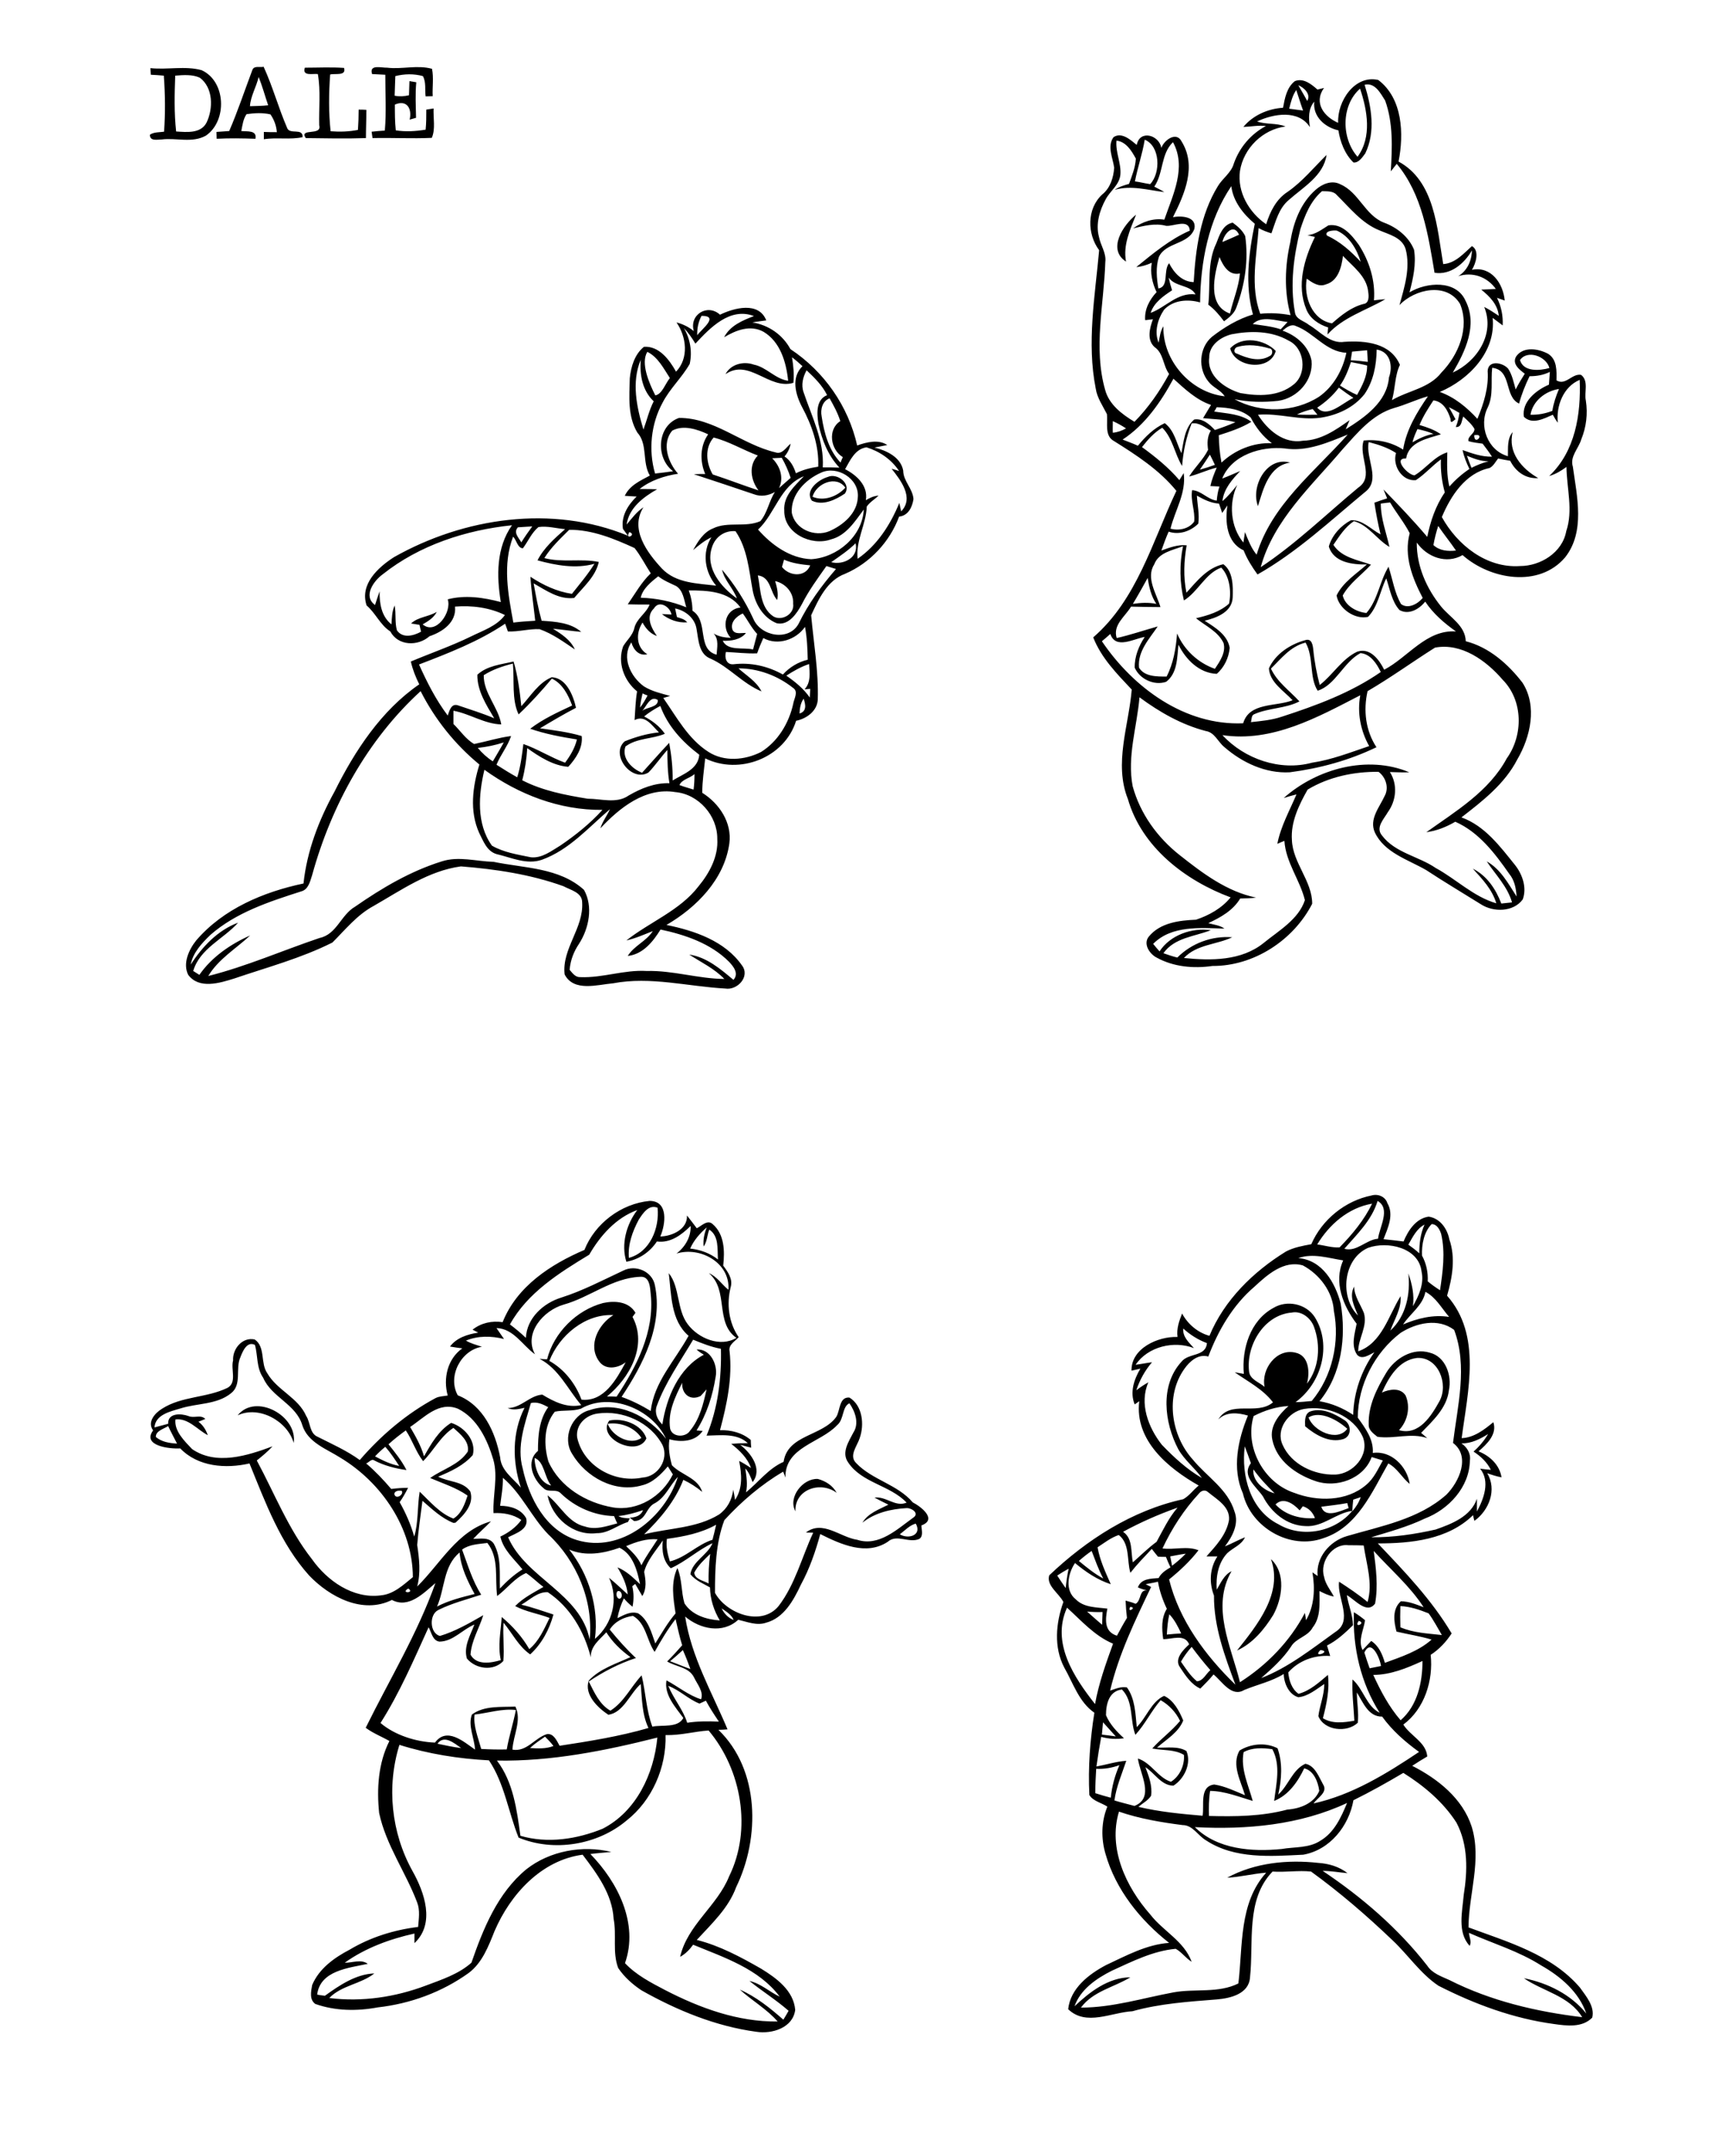 <?xml version="1.0" encoding="utf-8"?>
<!-- Generator: Adobe Illustrator 21.0.2, SVG Export Plug-In . SVG Version: 6.00 Build 0)  -->
<svg version="1.2" baseProfile="tiny" id="Layer_1" xmlns="http://www.w3.org/2000/svg" xmlns:xlink="http://www.w3.org/1999/xlink"
	 x="0px" y="0px" viewBox="0 0 754 946" overflow="scroll" xml:space="preserve">
<path d="M557.8,684.2c6.7,6.2,5,17.2,1,24.5c-3.9,6.3-9,12.5-15.9,15.6C551.7,713.2,563.2,699.2,557.8,684.2 M349.1,663.2
	c-3.4-6.1,3.2-14.5,9.8-14.2c3.4,0.9,6.6,2.9,8.3,6.1C360.2,649.8,348.7,653.5,349.1,663.2 M266.7,624.8c2,5.4,9.9,9.7,14.8,6.2
	C278.4,626.3,272.3,624,266.7,624.8 M267.4,623.4c6-1.3,14.2,1.6,16.3,7.8C279.9,639.8,261.7,631.1,267.4,623.4 M574.3,622
	c1.9,5.7,12.5,11.1,17,5C587,623.1,579.4,618.9,574.3,622 M575.3,619.3c5.1-1.6,10.4,1.1,14.6,3.8c3.2,1.8,3.5,7.1-0.3,8.4
	c-6.1,1.9-12.3-1.8-16.8-5.6C572.7,623.5,572.5,620.2,575.3,619.3 M104.3,621.1c7.9-9.9,26.4,0.2,24.6,12.1
	C126.1,623.5,113.6,616.7,104.3,621.1 M606.5,611.1c3.3-1.5,8.1-2.3,10.4,1.3c2.2,5.1,0.9,11.2-2.9,15.2c8.8,2.5,14.2-6.3,17.8-12.8
	c4-7.4-0.5-19.3-9.8-18.9C613.9,596.8,609.5,604.4,606.5,611.1 M608.4,602.4c3.8-6.3,11.6-11.1,19.1-8.8c6.9,1.7,9.8,10,8.4,16.5
	c-0.9,7.8-7.1,13.4-12.2,18.7c0.9,0.8,1.8,1.5,2.7,2.3c-7.2-2.5-14.6,0.5-21.9-0.6c-1.7-1.4-3.9-2.9-3.8-5.3
	C600.4,616.8,604.3,609.3,608.4,602.4 M218.1,772.6c7.2,9.5,8.7,21.5,10.3,33c11.9,3.5,24.8,1.5,36.1-3.1c14.8-7.6,22.5-24.1,24-40
	C265.5,768.3,242,773,218.1,772.6 M232.6,767.1c3.5,0.2,7,0.4,10.3-0.9c-1.1-1.5-2.4-2.8-3.7-4.1
	C236.9,763.7,234.6,765.2,232.6,767.1 M192,765.2c3.4,0.7,6.9,1.5,10.4,1.9C199.4,765,194.9,761.1,192,765.2 M292.1,761.4
	c0.4,14.2-5.9,28.7-17.1,37.5c-12.8,10.8-32,13.9-47.4,7.5c-4.5-11.2-6.2-23.8-13-33.9c-13.3-0.7-26.6-2.8-39.3-6.8
	c-5.7,18.3-3.6,38.5,5.7,55.3c5.3,9.4,10.1,23.1,0.9,31.7c0-1.1,0-3.2,0-4.2c-10.8,2.4-21.5,6.3-30.6,12.8c3.3,0.1,7.2-1.7,10.1,0.5
	c-8.3,1.8-20.9,2.9-22.2,13.5c1.1,0.2,2.2,0.4,3.4,0.5c6.4-4.6,13.6-9.5,21.7-9.8c-5.9,4.7-14.4,5.2-19.8,10.8
	c14.4,1.8,29-0.4,42.5-5.5c6.9-2.6,14.3-5,19.9-10c5.2-15,11.5-30.6,24.1-41c10.3-8.1,24.7-10.7,37.3-7.6c-3.1,0.3-6.2,0.5-9.2,0.9
	c12,12.3,21.3,30.5,15.2,47.9c4.9,5.2,11.3,8.5,17.6,11.8c15.3,7.9,31.9,14,49.4,13.8c-4.8-5.5-11.2-9.1-16.6-14
	c7.1,3.1,13.3,8.1,19.1,13.2c0.8-1.3,1.6-2.6,2.3-3.9c-5.5-4.8-11.6-8.6-17.2-13.1c5,1.1,8.8,4.8,13.3,6.9
	c-9.1-12.2-24.4-17.2-38-22.8c-1.5,2.1-3.4,4.1-5.7,5.3c3.2-14,16.3-22.3,21.5-35.3c10.1-20.5,5.5-46.8-9-64
	C304.8,759.8,298.6,761.6,292.1,761.4 M208.3,752.4c-0.7,4.8,1.6,10.3,2.9,15.1c3.8,0.2,7.5,0.3,11.2,0.2c1-5.8,2.9-11.5,4-17.3
	C220.3,749.7,214.4,751.7,208.3,752.4 M293.3,739.8c2.3,5.7,6.5,10.4,8.3,16.2c4.6-0.7,9.2-0.7,13.9-0.5c-2-3-4-6-5.7-9.2
	c-0.9,0.4-1.9,0.9-2.8,1.3C302,745.6,298.3,741.7,293.3,739.8 M294.1,729c3,1.1,5.9,2.4,8.9,3.4c-1-2.8-2.1-5.6-3.3-8.3
	C297.9,725.8,296,727.4,294.1,729 M267.6,715.1c3.6,4.4,7.4,8.7,11.5,12.5c-7.4,2.4-14.3,6-20.7,10.3c2.4,4.7,4.7,10.1,9.5,12.8
	c6-3.8,9-10.5,13.7-15.5c1.8,7.5,2,15.3,4.7,22.5c4.4-0.9,11.2,0.7,13.6-3.8c-3.5-4.8-8.5-10.2-7.4-16.5c5.1,2.7,9.7,6.6,15.2,8.3
	c1.2-3.4-1.7-6.6-3.1-9.6c-2.3-4.6-7.9-4.6-11.8-7c2.3-2.3,4.5-4.7,6.6-7.1c-1.2-3.8-2-7.7-2.9-11.5c-3.5,4.5-6.4,9.4-9.2,14.4
	c-3.5-5-3.7-12.5-9.5-15.8C273.8,709.6,269.8,711.6,267.6,715.1 M316.7,705.8c1.1,2.3,2.9,4.2,5.3,5.1
	C321,708.5,318.7,707.2,316.7,705.8 M271,698.3c-0.8,0.9-0.5,3,0.8,3.3C273.7,701.3,272.9,697.5,271,698.3 M228.8,704.2
	c4.8,1.1,9.4,2.8,14.1,4.3c-1.8,6.6-5.1,12.8-10.2,17.5c-5.1-3.5-7.8-9.2-11.7-13.9c-0.4,5.6,0.4,11.2-0.1,16.8
	c-4.3,4.6-12.1,3.6-16-1.1c-1.5-5.3,1.5-10.1,3.3-14.9c-5.3,2.2-9.3,7.4-15.3,7.5c-3.1-0.4-3.5-4.1-4.8-6.3
	c-6.5,14.3-12.7,28.8-21.1,42c6.2,5.3,15.5,8.3,23.9,8.6c5.2-7,12.6-0.4,17.6,3.1c-0.3-5.1-3.2-10.5-1.4-15.4
	c5.4-4,12.7-3.2,19.1-3.5c2.9,6-1,12.7-1.3,18.9c6.3,1.1,9.7-5.1,15.1-6.8c3-0.5,4.4,3,5.6,5.1c13.1-2,26.2-4.1,39-7.8
	c-2.9-6.1-2.8-12.8-3.4-19.3c-4.8,4.2-7.5,12.5-14.2,13.5c-4.7-3.1-10.7-8.9-8.6-15c4.8-5.2,12-7.4,18.3-10.3
	c-4.2-3-7.9-6.6-10.6-10.9c-2.9,3.2-7,6.1-6.8,11c-2.9-11.4-9-22-18.9-28.6C235.9,698.5,232.5,702.1,228.8,704.2 M179.2,697.1
	C175.4,699.3,182.3,699.2,179.2,697.1 M304.7,690.1c0.2,3,4.1,3.5,6.3,4.8c-0.1-4.3,0.1-8.7,0.7-13
	C309.1,684.4,306.4,686.9,304.7,690.1 M191.8,705c5.2-2.7,10.9-4.1,16.5-5.5c-3.1-5.7-6-11.6-6.6-18.2
	C194.5,687.2,195.3,697.1,191.8,705 M249.8,680c8.6,10.8,13.1,25.4,11.3,39.2c7.8-6.6,10.5-17.5,6.2-26.8c2.9,2.3,5.5,4.9,8.2,7.3
	c-0.4-4.3-2.3-8.2-4.5-11.9c3.9,1.6,6.9,4.5,9.9,7.4c-1.2-6-3.1-13.1-9-16C264.9,681.7,257,683.1,249.8,680 M202.8,680
	c2.5,6.7,4.5,13.7,8.4,19.8c-6.3,2.1-12.8,3.7-18.8,6.7c-4.2,2-3.8,10.3,0.7,11.4c6.7-2,12.9-5.6,19-9.1c-1.8,5.8-5.2,11.2-5.6,17.3
	c2.6,4.8,9,3.7,13.3,2.4c-1.4-6.3,0-12.6,0.4-18.9c4.8,4,9,8.7,12.1,14.1c4.3-3.6,6.5-8.8,8.9-13.7c-5-1.9-10.4-2.7-15.1-5.2
	c3.5-3.6,8.1-5.9,12.4-8.4c-2.6-1.9-4.9-4.3-7.6-6.1c-5.1,2.2-8.4,6.9-12.7,10.1c-1.1-7.8,1-16.6-4.3-23.3
	C210,677.6,206,677.7,202.8,680 M282.7,689.8c0.7,3.6,1.2,7.3-0.8,10.6c-1-1.8-2.1-3.5-3.1-5.3c-0.3,0.2-1,0.7-1.3,1
	c0.7,3,0.7,6,0.1,9c-1.4-1.1-2.7-2.4-3.8-3.7c-1.3,2.8-2.3,5.7-2.8,8.7c2.8-1.4,5.9-3.2,9.1-2.1c4.5,2.9,5.8,8.5,7.5,13.2
	c2.8-4.5,5.4-9.1,8.9-13.2c-1-6.5-2.2-13.6,0.8-19.9c2.1,4.9,1.6,10.4,3.1,15.5c3.3,5.2,9.7,7.1,15.5,7.5c-2.6-4.4-4.2-9.3-4.3-14.5
	c-3-1.7-6.4-3-8.6-5.8c0.9-5.7,7.6-8.4,9.7-13.6c-6.4,3-11.8,8.1-18.3,11c-3.4-3.1-4-7.8-3.5-12.2
	C287.8,680.6,284,684.7,282.7,689.8 M274.8,678.5c2.6,2.5,5.3,5,6.7,8.4c2-4,4.7-7.6,7.1-11.4C283.8,675.1,279.2,676.6,274.8,678.5
	 M394.9,673.3c3.8,2.3,9.9,0.4,7-4.7C399.1,669.4,397.2,671.6,394.9,673.3 M292.7,675.3c-0.5,3.4,0.3,6.7,1.3,9.9
	c7-1.7,12-7.4,18.7-9.5c0.6-2.2,1.1-4.4,1.6-6.6C307.7,672.8,300.1,674.3,292.7,675.3 M404.2,665.3
	C404.7,665.8,404.7,665.8,404.2,665.3 M173.1,655.8c0.7,2.3,4.1,0.2,3.3-1.5C175.3,653.9,172.9,654.2,173.1,655.8 M220.7,648.5
	c0.1,4.1-0.7,8.2-1.2,12.3c4.3,0,9.1,1.3,11.4,5.4c1.4,4.9-4.6,6.7-7.9,8.4c7.8,18,31.7,24.5,35.8,44.9c1.7-17-5.7-34.5-18.1-46.1
	C233.2,665.7,229,655.5,220.7,648.5 M234.6,639.8c0.1,4.7,2.3,11,7.3,12.1C238.9,648.3,238.9,641.3,234.6,639.8 M164.6,639.1
	c3.4,1.8,6.8,3.5,10.6,4.2c-1.9-2.9-3.8-5.8-6.1-8.4C167.5,636.2,166,637.6,164.6,639.1 M185.7,641.2c-3.2-4.1-4.7-9.2-7.6-13.5
	c-2.6,1.9-5.2,3.9-7.6,6.1c2.9,3.6,5.8,7.2,7.9,11.3c-4.9-0.7-9.7-1.9-14.1-4.2c-1.3-0.9-2.4,0.9-3.6,1.3c4,3.4,7.6,7.2,11,11.2
	c2.4-0.3,4.9-0.5,7.4-0.5c-1.1,2.2-2.3,4.3-3.7,6.3c2.7,4.8,4.9,9.8,6.4,15.1c1.9-6.4,1.3-13.2,2.4-19.7c4.5,4.3,8.9,9.6,14.8,11.8
	c3.5-2.1,5-6.4,6.2-10.1c-5-3.5-10.8-5.3-16.4-7.7c5.4-3.9,12.6-5.7,16.5-11.6c0.8-4.5-3.3-7.7-6.3-10.4
	C193.3,630.3,190.4,636.5,185.7,641.2 M68.4,630.6c2.6,2.2,6,2.7,9.3,2.9c-1.3-2.6-2.7-5.1-3.9-7.7
	C71.8,627.1,68.3,627.9,68.4,630.6 M262.3,620.3c-5.3,0.7-9.7,5-9,10.5c2.7,12.5,16.4,20.2,28.7,17.6c6.8-0.4,11.6-8,8.8-14.2
	C285.5,624.1,273.2,618.7,262.3,620.3 M180,626.2c2.4,4.1,4.8,8.3,6.1,12.9c3.1-5.5,6.4-11.3,11.9-14.7c5.8,1.8,11.1,7.8,9.5,14.1
	c-4,4.6-9.6,7.2-15.2,9.5c4.5,2.4,10.9,1.9,14.1,6.5c1.8,5.5-2.7,10.3-6.5,13.7l-0.9,0.1c-5.3-2.1-9.4-6.1-13.6-9.7
	c-0.8,6.5-1.8,12.9-2.3,19.4c0.9,6,1.6,12.2,0,18.2c10.2-10,17.6-24.5,32.4-28.6c-2.5,2.6-5.3,5-7.8,7.7c3,0,7-0.9,9,2.1
	c3.4,6,2.5,13.1,2.7,19.7c3-3.2,6.2-6.1,9.9-8.4c-3.6-4.5-8.4-8.5-9.7-14.4c3.6-1.7,6.9-4.1,9.2-7.3c-3.6-2.5-7.9-3.2-12.2-3
	c-0.4-7.9,2.1-15.8-0.1-23.5c-2.6-8.7-7-18.1-15.5-22.3C192.6,614.8,186.2,622.1,180,626.2 M367.4,625.4c-7.4,7.9-22.9,9.5-22.7,23
	c-0.2-0.7-0.7-2-1-2.6c-9.6,5.7-18.2,13-25.8,21.3c-3.8,10.1-4.1,21.3-4.1,31.9c4.9,9,20.3,15,27.9,5.8c7.3-9.5,10.2-21.5,15.2-32.2
	c-0.8,0-2.4-0.1-3.2-0.1c7.4-5.6,15,2.1,22.5,3.2c9.5,3.1,17.5-4.6,24.6-9.7c2.9-1.9-0.7-4.3-2.9-4.2c-6.9,0.4-13.9,2-19.4,6.4
	c2.5-4.2,7.3-5.8,11.4-7.9c-2-1-4.1-2-6.1-3.1c5.1-0.7,9.1,4.3,14.1,2.2c-7.3-7.7-19.7-8.6-25.7-17.7c-3-4.3,0.3-9.1,2.3-13
	c2.7-4.1,0.8-9.3-1.7-12.9C369.5,617.3,370.5,622.9,367.4,625.4 M233,615.7c-2.7,9.3-6.3,19-3.6,28.7c2.8,13,10.1,27.2,23.7,31.4
	c19.4,6,38.8-9.9,44.4-27.7c-3.5,3.7-5.4,8.9-10,11.5c-4.2,1.9-3.8,7.8-9.2,7.9c-0.6-0.5-1.3-1-1.9-1.5c2.4-0.1,4.9-0.8,5.8-3.3
	c-3.5,1.2-7.1,2.2-10.8,2.6c1.5,0.9,3.3,0.9,5,1c-0.2,0.4-0.6,1.2-0.8,1.6c-4.7,1.4-8.6,5-13.7,4.9c-10.3,1.3-19.6-6.7-21.6-16.6
	c5.6,4.3,9,12.1,16.5,13.7c4.7,1.6,9.5-0.2,14.1-1.4c-0.5-1.1-1-2.1-1.4-3.2c-8.6-0.2-17.1-3.9-23.3-9.9c-2-2.3-5.6-0.2-7.6-2.3
	c-4.7-3.8-8-11.8-2.5-16.4c0-6.6,0.5-13.7,4.5-19.2C238.3,616.3,235.8,615,233,615.7 M254.9,618.2c-3.7,1.2-7.8,0.5-11.4,1.3
	c-4.9,6-4.9,14.8-2.8,21.9c5,11.2,16.6,18.1,28.3,20.1c10.8,1.8,21.6-4.8,26.3-14.5c-0.7-1.2-1.5-2.3-2.2-3.5
	c-3,3.5-6.6,7.2-11.3,8.3c-11.9,3.5-24.7-3.6-30.7-13.8c-4.4-6.9-0.3-17.2,7.7-19.2c12.4-4.2,25.9,2.6,33.5,12.6
	C286.3,618.4,267.8,610.7,254.9,618.2 M294.1,626.9c0.9,3.9,6.8,4,8.7,1c4.3-5.1,5.9-11.9,7.3-18.2c-0.9,1-1.7,1.9-2.6,2.9
	c-4.6,2.3-8.4-0.9-8.1-5.8C296.3,613,293,619.8,294.1,626.9 M105.5,595.6c-2.3,5,0.8,12-4.1,15.8c-6.3,5.1-14.9,4.3-22.3,6.7
	c-4.4,1.3-10.9,2.7-11.3,8.3c2-0.5,4-1.1,6-1.6c-0.2-4.8,5.6-4.6,8.9-3.4c2.4,1.1,5.5-0.8,7.4,1.3c-1,0.4-2,0.8-3,1.2
	c2,1.5,3.3,3.6,4.1,5.9c-4.6-2.4-8.6-7.6-14.2-6.9c-0.6,5.1,4,9.5,7.3,13c10.6,7.3,24.3,2.9,35.3-1.2c-2.1,2.3-4.5,4.3-6.9,6.2
	c7.8,14.5,13.9,30.2,24.2,43.3c6.7,9.5,18,17.5,30.2,15.9c5.7-0.5,9.9-4.6,14.1-8c-0.1-21.5-13.7-41.5-31.8-52.4
	c-6.1-3.9-14.2-6.6-16.7-14.2c-2.7-9.3-13.5-12.3-17.2-20.9c-3-4.3-2.3-9.7-3.6-14.4C108.4,588.4,106.5,593,105.5,595.6
	 M304.2,587.9c-5.6,9.5-12.2,18.7-16,29.2c-1,3,0.3,5.9,2.5,8c1.8-11.8,7.2-24.8,18.2-30.6c-1.1-0.7-2.3-1.4-3.2-2.3
	c6.1-0.4,9.4,6.7,8.4,11.9c-1.3,8.3-3.9,16.5-8.4,23.6c0.7,0.1,2.1,0.2,2.7,0.2c-3.2,4.8-9.5,5.1-14.6,3.7
	c-0.6,3.8,0.1,7.8,1.1,11.4c4.1,4.3,11.4,5.5,13.3,11.7c-2.5-2.1-5.3-3.9-8.3-5.3c-3.6,9.3-10.1,17-17.2,23.9
	c11-2.8,23-2.6,32.9-8.7c3.6-2.6,5.7-6.5,6.2-10.9c0.3,1.5,0.6,3,0.8,4.5c3.5-5.2,2.9-11.3,1.8-17.1c1.8,0.9,3.5,2,5.2,3.1
	c-1.6-4.5-5.1-7.8-8.7-10.6c2.4-0.2,4.9-0.3,7.3-0.3c-4.8-4.5-12.1-3.4-18.1-3.3c5-12,6.6-25.2,6.3-38.1
	C312.1,591.1,308.1,589.5,304.2,587.9 M241.1,597.2c6.6,3.7,11.5,10,14.1,17c9.9,1.1,15.4-9,19.4-16.4c-3.5,2.7-9,3.6-11.8-0.6
	c-4.9-7-0.1-16.1,6.4-20.1C256.8,576.5,245.5,586,241.1,597.2 M276.3,576.3C276.8,576.8,276.8,576.8,276.3,576.3 M247.4,572.5
	c-8.8,2.5-17.7,12.5-12.6,21.8c-5.5-3.9-9.4-11.3-16.9-11.5c1.1,1.6,2.2,3.2,3.3,4.8c-5.5-1.4-11.4-1.5-16.7,0.7
	c2.2,1.3,4.6,1.9,7,2.7c-9.2,1.5-15.2,13-10.6,21.3c11.2,4.4,16.5,16.1,18.6,27.2c0.4,5.8,5.7,9.3,9.1,13.3
	c-3.8-11.5-3.9-24.1,1.6-35c-2.4,0.5-5,1.2-7.4,0.1c5.9,0,9.6-5.5,15.2-5.9c5.1,3.1,10.9,6,17.1,4.6c-5.9-6.9-9.9-16-18.3-20.3
	c0.8,0.1,2.5,0.2,3.3,0.2c3-11.7,12.9-21.6,24.6-24.7c5.1-1.1,11.3-0.7,14.2,4.3c-0.3,0.5-1,1.3-1.3,1.8
	c6.7,12.6-1.3,26.8-11.2,34.9c1.4,0,2.8,0,4.2,0.1c8.8-13.2,16.7-28.5,15-44.9c-0.3-3-0.4-8.1-4.7-7.7
	C268.7,560.8,258.9,569.3,247.4,572.5 M302.9,547.9c4.4,0.5,8.7,2,12.2,4.8c-0.3-4.5,0.5-10.3-3.8-13.1c-1,2.4-0.9,5.3-2.5,7.4
	c-0.3-2.9,0.3-5.7,1.4-8.4C307.1,541.3,304.5,544.3,302.9,547.9 M258.6,550.6c-13.2,8-27.1,16.7-34.8,30.6c2.4,1.8,4.8,3.8,7,5.9
	c0.4-8.7,7.7-15.3,15.6-17.7c9.4-3,18.1-7.6,27.1-11.8c5.4-2.8,12.7,0.3,13.9,6.3c3.7,17.7-5.1,34.8-14.6,49.1
	c4.5,1.6,8.7,3.7,12.8,6.2c1.4-12.7,10.7-22.2,16.6-33c-7.9-6.8-7.5-18.1-8.7-27.5c5,6.2,3.4,16,8.4,22.5
	c4.6,6.1,14.2,10.2,21.3,5.9c-9.6-6.7-3.2-20.9-12.1-28.4c3.6,1.5,5.7,5,8.6,7.3c0.8-11.9-12.4-19.1-22.8-15.9
	c3.8-2.9,6.4-7.3,6.2-12.1c-4,3.9-8.8,7.6-14.8,6.8c-3.1,4.7-7.9,7.9-13.4,8.9c-2.4-7.7,0-16.4,4.8-22.7
	C270.3,534.4,263.4,542.3,258.6,550.6 M280.3,535.3c-2.7,5.1-4.8,10.8-4.3,16.7c9.3-2.5,13.5-13.1,12.6-22
	C284.7,528.4,282.1,532.5,280.3,535.3 M256.5,548.5c4.6-11.6,16.1-20.3,28.6-21.5c8.4,0,7,10.3,4.7,15.6c5.2-0.1,12-3.2,11.7-9.2
	c1.5,1.9,2.9,3.7,4.3,5.6c2.1-1,4.7-4,7-1.8c5.2,4.5,5.3,11.9,4.6,18.2c2,2.7,4.3,5.8,3.3,9.4c-1.9,7.4-0.9,15.7,3.5,22
	c-1.6,1.8-4.6,3.3-4,6.2c1.3,11.7-1.2,23.3-4.2,34.6c4.9-0.1,9.7,1.1,13.5,4.3c0,0.9,0.1,2.6,0.2,3.4c-1.2-0.3-3.7-1-4.9-1.3
	c4.8,3.6,10,10.7,5.5,16.4c-0.8-2.1-1.6-4.3-3.2-6c0.5,3.5,1.1,7,0.3,10.5c5.5-4.5,9.9-10.5,16.5-13.4c1.8-12,17-11.2,23.1-19.7
	c1.8-2.8,1.2-8.9,5.8-8.5c5.8,3.5,6.6,11.9,4.5,17.8c-1.1,3.5-4.9,7.7-1.5,11c7.1,7.4,18.1,9.3,24.8,17.2c3.7,1.9,10.9,7.5,3.8,10.1
	c0,1.9,1,4.6-0.9,5.9c-4.5,2.1-9.9-2.3-13.9,1.3c-9.4,6.2-20.6,1.1-29.6-3.4c-2.1,7.7-4.7,15.2-8.5,22.2
	c-3.2,6.8-7.4,14.6-15.3,16.7c-4.1,1.4-8.3-0.4-12.2-1.3c-6.8,6.3-16.8,4.1-23.3-1.4c2.7,17.7,11.8,33.3,18.6,49.5
	c-1,0.1-3,0.2-4,0.2c18.2,17.6,18.3,47.4,7.8,69c-3.4,9.3-10.7,16-17.3,23.2c10,2.5,19.3,7.5,28.2,12.6c6.7,4.1,14.3,9.6,15,18.1
	c-1,7.9-10.2,10.7-17.1,9.6c-17.8-2.4-34.8-9.4-50.4-18.2c-3.9-2.6-7.6-5.9-10.2-9.8c-2.6-6.9-0.6-14.5-2-21.6
	c-0.6-10.8-7.3-19.8-13.6-28.1c-18.1,2.4-31.7,17.4-38.6,33.4c-2.7,6.7-5.4,14-11.4,18.5c-11.7,8.4-25.6,13.5-39.9,15.1
	c-9.1,1.7-18.6,1.6-27.4-1.5c-2.7-1.9-1.9-5.5-1.4-8.3c3-7.2,9.7-12,16.4-15.5c9.2-5.5,19.5-8.7,30.1-10c0.3-3.6,0.9-7.3-0.4-10.7
	c-5-13.3-13.7-25.2-16.7-39.3c-1.1-10.7-0.4-21.9,4.5-31.6c-3.5-2-7.2-3.4-10.4-5.8c10.4-21.1,22.7-41.3,30.6-63.5
	c-5.2,4.4-11.7,11.3-19.1,7.4c-12.8,6.4-27.3-1.3-36.3-10.7c-12.6-14-19.2-32-26.2-49.2c-10.4,2.4-22.6,1.5-30.4-6.6
	c-4.6,0.3-16.9-1.1-11.9-7.9c-2.7-3.7,0.8-7.6,3.9-9.5c8.7-5.6,19.6-4.7,28.8-9.2c4.2-2.4,1.3-8.1,2.4-12c-0.3-5.1,4.1-10.4,9.5-9.2
	c4.8,3.3,2.4,10.4,5.5,14.8c4.3,7.5,13.6,10.7,17.1,18.8c1.9,2.9,1.4,7.6,5,9.1c6.3,3.2,12.7,6,18.5,10.2
	c9.4-10.9,20.6-20.4,33.3-27.2c1.6-0.8,3.5-0.8,5.3-1.1c-2.1-7.5-0.1-16.1,6.4-20.7c-1.8-0.2-3.6-0.5-5.4-0.8
	c2.9-3.9,7.8-5.4,12.4-6.1c-0.8-0.4-1.7-0.9-2.5-1.3c3.8-3,8.5-4,13.2-3.3C226.9,564.4,241.8,554.8,256.5,548.5 M524.4,801.8
	c9.9,9.8,25,10.9,38.1,9.6c5.7-1,12-0.3,17.1-3.7c6-3.6,9-10.2,11.6-16.5C570.5,800.9,547.1,803,524.4,801.8 M594,790
	c-2,11.3-10.3,21.8-22,23.9c-14.3,0.7-30.1,2-42.7-6.3c-3.6-2.1-5.8-6.7-10.3-6.7c-9.4-1.2-18.9-2.8-27.9-5.9
	c-4.9,16.1,3.1,33.1,13.7,45.1c5.6,7.3,14.9,11.7,18.2,20.8c-2.6-1.6-4.4-4.3-7-5.7c-9.9,0.9-19,5.5-28,9.6
	c-6.8,3.4-13.8,8.2-16.4,15.6c6.7-6.3,14.8-12.6,24.5-12.7c-7.2,4.4-16.4,6.1-21.7,13.3c13.9,0,27.2-4.2,40.7-6.7
	c9.4-1.7,19.6,0.5,28.4-3.9c2-16.5,0.2-35.3,12.2-48.6c-5.7,0.4-11.3,1.9-17.1,2.2c12.1-6.6,26.5-8,40-6.5c4.5,0.3,9.1,1.6,12.8,4.5
	c-3.6-0.3-7.3-1-10.9-1c17.2,11.5,33.1,25.2,45.9,41.6c2.2,3.4,6.2,4.7,9.7,6.3c18.2,9.2,38.2,13.9,58.3,16.3
	c-5.7-9.4-17.2-11.3-25.6-17.1c10.5,2.1,20.6,7.1,27.4,15.5c-3.2-9.4-11.3-16.3-19.8-21.1c-9.9-6.3-21.1-9.6-31.7-14.3
	c0.1,1.9,1.3,3.9,0.3,5.7c-5.5-6-3.2-15-2.6-22.3c1.7-10.6,2-22-3.2-31.8c-5.8-9-14.2-16.1-23.3-21.8
	C608.8,782.2,601.5,786.3,594,790 M481.1,776.2c-0.2,3.5-0.4,7.1-0.4,10.7c2.2,0.7,4.5,1.4,6.8,2c0.5-5,1.8-9.8,3.8-14.3
	C488,775.8,484.5,776.4,481.1,776.2 M545.8,768.9c-1.4,7.3,2.1,14.5,4,21.4c-6.1-1.8-12.2-4.3-18.7-4.4c-0.6,3.7-0.6,7.4-0.5,11
	c11.5,0.3,23.2,0.2,34.4-2.8c5.6-0.4,11.7-2.7,14-8.2c-0.5-3.9-2.4-8.9-6.6-9.9c-2.8,5.9-6.9,11.8-13.2,14.3
	c0.9-7.4,3-15.7-0.8-22.7C554.2,767,549.6,766.8,545.8,768.9 M484.1,755.8c-0.2,1.8-0.3,3.6-0.5,5.4c2,0.2,4,0.5,6.1,0.8
	C487.8,759.9,486,757.9,484.1,755.8 M485.4,752.7c1.7,4,4.7,7.2,7.9,10.1c-3.4,0.5-6.7,0.3-10-0.6c-0.8,4.3-1.5,8.6-2.1,13
	c4.4-0.8,8.6-2.2,13.1-2.5c-1.9,5.7-4.4,11.4-5.2,17.4c2.9,0.9,5.9,1.6,8.8,2.4c9-3.6,2.4-14.1,1.5-20.8c5.8,1.8,8.8,8.4,14.5,10.2
	c3.9-2.4,6.1-7.4,5.7-11.8c-4.1-2.5-9.3-1.9-13.9-2.8c3.8-4.3,8.5-7.6,12.2-12.1c-1.8-3.8-4.8-7-8.5-9.1
	c-4.1,4.7-6.8,10.5-11.1,15.2c-2.5-6.5-0.7-14.6-5.9-19.9C486.7,742.1,485.4,747.8,485.4,752.7 M602.7,735c3.2,7,6.9,14,12,19.9
	c7.4-6.4,9.6-16.6,9.6-26C617.5,732,610.3,735,602.7,735 M579.5,724.1C575.6,728,584.9,724.6,579.5,724.1 M598.8,725.2
	c0.7,2.3,1.5,4.6,2.3,6.9c1.7-0.3,3.3-0.7,5-1C605.6,727.6,601.8,718.8,598.8,725.2 M518.3,729.2c2.1,3,4.1,6.2,7,8.6
	c2.7-0.1,4-3.3,5.9-4.9c-2.9-3.3-5.6-6.7-8.2-10.2C521.2,724.7,519.6,726.9,518.3,729.2 M596.3,711.3
	C593.9,714.9,599.9,712.2,596.3,711.3 M513.2,708.4c-0.7,2.9-0.9,5.9-1.1,8.9c2.1-0.2,4.2-0.4,6.3-0.5
	C517,713.8,515.5,710.8,513.2,708.4 M477.1,707.2c2.2,2,4.4,3.9,6.6,5.8c0.1-1.9,0.1-3.7,0.2-5.6
	C481.7,707.5,479.4,707.4,477.1,707.2 M468.3,705.5c-7,15.4,3,30.5,12.3,42.3c1.6-9.1,4.8-17.9,7.9-26.5
	C480.4,717.9,474.6,711.2,468.3,705.5 M614.6,704.8c-0.1,3.1-0.1,6.2,0,9.3c5.8,2.5,12.1,2.7,18.2,3.4c-1.9-3.2-3.6-6.5-5.8-9.5
	C623,706.4,618.9,705,614.6,704.8 M496,705.2C494.5,708.2,499.3,705.2,496,705.2 M502.8,695.2c0.6,0.3,1.8,0.9,2.4,1.2
	c-7,14.7-14.2,29.5-18,45.5c2.4-0.8,4.8-1.9,7.4-1.4c3.6,5,3.7,11.5,4.3,17.4c4.3-4.2,6.4-11.2,12-13.7c4.2,1.9,6.7,6.7,8.4,10.8
	c-2.1,5.3-7.4,8.3-11.5,11.9c4.3,0.2,9.1-0.8,12.9,1.5c2.3,5.4-0.9,12.2-5.7,15.2c-5.3,0-8.2-5.5-12.3-8.1c1.5,4,3.1,8.1,2.5,12.5
	c-1.3,2.1-3.7,3.3-5.6,4.9c9.3,2.2,18.7,3.1,28.2,3.9c0.8-4.6-1.5-12.9,5.1-13.7c4.7,0.7,9.1,2.9,13.5,4.7c-1.8-6.2-6-13.3-2.4-19.6
	c4.9-3,11.4-3.7,16.7-1c2.3,6.6,1.8,13.6,0.3,20.3c4.5-4,6.2-10.9,11.9-13.5c4.2,0.8,5.9,5.7,7.8,9.1c2.2,3.4-2.5,5.8-4.2,8.3
	c16.9-3.7,32.1-13.1,46.3-22.6c-6.1-4.4-11.8-9.4-16.2-15.5c-6.1,0.1-8.4-6.3-11.1-10.6c0,4.4,0.9,8.9,0.4,13.3
	c-4.7,4.5-14.7,3.5-17.3-2.9c0.6-4.7,2.6-9.2,2.6-14.1c-3.5,2.3-7.1,5.4-11.4,5.8c-4.2-1.2-6.3-6.2-6.4-10.2
	c-5.3,3.3-11.5,4.6-17.3,7c-5.6,3.4-9.7-3.7-13.5-6.8c-1.8,2.2-3.8,4.2-5.8,6.2c-4-1.8-6.5-5.7-8.9-9.3c-2.7-3.7,1.4-7.7,4-10.1
	c-2-4.8-7.5-2.2-11.4-2.3c-0.6-4.5-0.9-9.3,1.6-13.3c-1.8-3.8-3.2-7.8-3.9-11.9C506.7,694.5,504.8,694.8,502.8,695.2 M464,691.4
	c1.2,1.8,2.4,3.7,3.7,5.5c0.3-2.9,0.7-5.7,1.3-8.5C467.3,689.3,465.7,690.3,464,691.4 M513.6,683c0.3,1.4,0.5,2.7,0.8,4.1
	c2.1-1.6,4.2-3.4,6-5.3C518.1,682.1,515.8,682.6,513.6,683 M602.9,680.6c1,7.6,2,15.4,0.6,23.1c-3.6,4.9-8.9-1.8-12.4-3.7
	c0.7,4.4,2.6,8.6,2.7,13.2c-3.5,3.4-7,6.7-11.4,8.9c0.5,1.5,0.9,3.1,1.4,4.6c-6.9-0.5-13.8,2-18.4,7.2c0.3,3.5,1.5,7.3,4.5,9.4
	c5-1.3,9-5,12.9-8.3c0.8,6.4-0.6,12.8-2.2,19c4.2,2.6,9.2,1.9,13.8,1.1c-0.3-6-1.1-12.1-0.8-18.1c4.8,4.2,6.1,11.8,11.9,14.6
	c-8.3-13.1-11.9-28.7-11.3-44.1c1.7,1,3.3,2.2,4.9,3.5c-0.6,4.3-3.2,8.8-1.1,13.1c1.3-1.3,2.5-2.7,3.8-4c3.4,2.2,4.9,5.9,6,9.6
	c7.1-2.6,14.8-5.1,20.5-10.2c-5-1.5-10.3-2.3-15.4-3.5c-1.2-4.5-1.9-9.9,1.9-13.3c3.5,0,6.8,1.4,10,2.6
	C618.8,696,610.3,688.8,602.9,680.6 M473.5,685c3.4,2.8,6.8,5.6,10.7,7.7c-2.1-3.9-3.5-8-5.1-12.1
	C477.2,681.9,475.3,683.4,473.5,685 M581.1,691.9c0.6,3.3,2.8,5.8,4.3,8.7c-2.3-0.4-4.3-1.4-6.3-2.4c0,5.4,0.6,11.5-3,16
	c-2.1,4-7.3,4.6-9.5,8.4c-3.5,5.3-8.3,9.6-13.1,13.8c11.9-4.6,22.2-12.8,32.5-20.2c8.1-5,0.7-14.8,1.7-22.1
	c4.3,2.8,8.5,5.6,12.5,8.9c2.4-8.2-0.5-16.6-1.7-24.8c-2.2-0.1-4.4-0.1-6.7-0.1C584.9,677.2,579.1,685.3,581.1,691.9 M481.7,679
	c1,5.7,3.5,11,5.8,16.2c-5.9-1.9-11-5.4-15.7-9.3c-3.1,4.6-4.6,12.1,0.4,16c3.6,3.6,9,3.4,13.8,4c-0.9,4.8-1.5,10.1,4.2,11.9
	c1.4-2.6,2.8-5.2,4.4-7.8c-0.3-2.5-0.5-5.1-0.6-7.6c1.5,0.4,3,0.8,4.4,1.4c2.6-1.4,1.5-6.5,5.1-5.8c-1.4-0.4-2.8-0.8-4.1-1.4
	c1.4-3.9,5.6-3.8,9.1-4.1c1.1-2.2,3.2-3.5,5.2-4.7c-0.7-1.5-1.4-3-2-4.6c-1.2,0-2.4,0-3.5-0.1c-0.9-1.1-1.8-2.2-2.7-3.4
	c-3.2,3.4-6.5,6.8-9.4,10.5c-1.6-5.4-0.1-12.7-5.1-16.6C487.5,674.8,484.6,677.1,481.7,679 M492.9,672.2c4.4,3,3.3,8.8,4.3,13.4
	c3.4-3,6.7-6.3,10.4-9c2.8-5.1,5.3-10.5,9.2-15C508.6,664.5,500.6,668,492.9,672.2 M579.9,661.2c1.7,5.3,8.5,1.8,12,0.6
	c-0.2-0.6-0.5-1.7-0.6-2.2C587.5,660.3,583.7,660.7,579.9,661.2 M559.8,660.2c4.3,4.7,11.1,6.5,17.3,6c-0.9-2.5-2.7-4.4-5.3-5.2
	c-0.5,0.6-0.9,1.2-1.4,1.8C567.8,660,563.3,656.7,559.8,660.2 M593.9,658.1c-0.2,1.7-0.3,3.4-0.4,5.1c1.6-1.8,2.9-3.9,3.7-6.2
	C596.1,657.4,595,657.7,593.9,658.1 M526.3,655.3c-6.6,7.1-12,15.4-16.1,24.2c5.3,0.7,10.7-1.2,15.8,0.8c-3.7,4.8-8.2,9-12.9,12.8
	c4.4,17.9,16,33.5,29.1,46.2c-4.7-12.6-9.5-25.5-9.4-39.1c-2.2-5.7-1.9-12,1.5-17.2c-1.6,0-3.2,0-4.8,0c4.2-4.7,8.8-9.6,9.9-16
	c0.5-5.8-5.3-9-9.2-12.2C529,653.6,527.2,654.1,526.3,655.3 M550.1,644.8c-0.6,5.1,4.7,9.4,9.3,10.5
	C556,652,552.8,648.6,550.1,644.8 M546.3,634.7c-1.6,12.9,2.4,28,14.8,34.2c10.4,6.2,24.8,3.4,32.4-5.9c-7.3,1-12.9,7.2-20.5,6.7
	c-8.2-0.2-15.1-6-18.7-13c-2.9-4.3-9.6-9-5.3-14.6C548.1,639.5,547.2,637.1,546.3,634.7 M641.4,633.4c2.5,1.7,4.2,4.5,3.7,7.6
	c-0.2,11.6-9.3,21.4-19.8,25.4c-7.5,3.6-15.6,5.8-23.5,8.2c9.5,0.1,19-1.3,28.3-3.4c7.1-2.5,15.4-5.7,18.1-13.5c0,1.9,0,3.8,0,5.6
	c3-5.6,5.9-13.2,1.4-18.8c1.6,0.2,3.1,0.4,4.7,0.5c-1.7-3.4-4.5-6-7.6-8c2.5-2.2,4.7-4.8,6.4-7.7
	C649.6,631.5,645.7,633.5,641.4,633.4 M572.3,618.3c-6.9,1.2-12.5,9-9.4,15.7c3.8,8.7,14,13.4,23.1,13.1c7.8-0.3,15.1-8.4,12.2-16.3
	C594,621.2,582.3,616.6,572.3,618.3 M550.2,621.4c-4.1,13.5,4.4,29.3,17.8,33.7c10.1,3.9,23,3.9,31.6-3.5c3.4-2.8,5.2-7,7.3-10.7
	c-1.6-0.5-3.3-1-4.9-1.5c-3.5,9.6-15.5,13.8-24.8,10.5c-8.4-2.9-16.9-8.8-18.8-18.1c-1.3-5.9,2.9-11.1,7.1-14.8
	C560,617.3,554.9,619,550.2,621.4 M519.3,583c-0.3,3.7,2.5,6.1,4.7,8.6c-8.8-3.4-20.2-0.7-25.6,7.3c2.4-0.3,4.8-0.8,7.2-1.1
	c-3.1,3.6-5.4,7.8-6.9,12.3c1.7-1.3,3.5-2.5,5.3-3.5c-4.1,9.3,0,19.9,5.9,27.4c5.3,5.5,11,10.8,17.6,14.6
	c-3.2-4.5-7.7-7.9-10.4-12.7c-6.1-11.6-8.1-27.9,1.4-38.3c3.1-4,10.7-2.1,11.2-8.2C525.9,588,522.4,585.8,519.3,583 M548.2,601.9
	c0.4,3.5,4.4,4.6,6.8,6.7c-1.6-7.8,5.3-17.1,13.6-15c6,1.3,6.3,8.8,5,13.6c5.4-7,6.1-16.7,3.1-24.9c-1.4-3.9-5.5-7.2-9.8-6.3
	C554.7,577,546.8,590.5,548.2,601.9 M625.6,566.9c-1.2,6.1-6.6,9.4-9.8,14.3c6.4-2.7,13.2-4.4,20.2-3.3
	C632.7,574.1,630.2,569.3,625.6,566.9 M550.6,564.6c-9.5,8.1-15.9,19.1-20.3,30.7c-4.4-1.3-8.2,2.1-10.5,5.4
	c-8.5,11.9-5.8,29.3,3.7,39.8c6.1,7.5,15.4,13,18.3,22.8c2.1,5.4-1,11.1-4.2,15.3c3-1.2,5.8-2.8,8.8-4c-1.5,3.4-5.3,4.6-7.8,7
	c-4,4.3-5,10.3-4.6,16c1.8-3,3.2-6.5,6.5-8.1c-9.1,15.7-0.2,32.9,3.7,48.7c11.8-7.5,21.9-17.9,28.5-30.4c0.1,0.8,0.4,2.4,0.5,3.2
	c3.7-6.3,4-14,2.8-21c0.6,0.4,1.7,1.2,2.3,1.6c-0.9-8.1,5.3-15.3,12.8-17.5c15-4.4,31.6-7.4,43.7-18.2c5.6-5.6,10.7-16.8,2.9-22.7
	c2-16.3,6.5-33.6,0.5-49.6c-7-5.3-16.6-3.1-23.5,1.3c-11.4,8.7-18.7,22.8-18.8,37.2c3.3,4.6,7,9.5,6.6,15.5
	c8.1-1.2,15.1,6,16.2,13.6c-3.4-2.7-5.4-6.9-9.4-9c-7.1,12.5-13.6,28-28.5,32.8c-14.6,5.3-31.8-4.7-35.3-19.6
	c-4.9-11-2.2-23.6,2.2-34.2c-4.4-1.3-9.5-1.8-13,1.7c5.3-8.8,16.8-1.5,24-7.5c-4.4-5.8-11-9.1-16.8-13.2c1.3,0.2,2.7,0.5,4,0.7
	c-1-10.9,2.8-23.4,12.9-28.9c6-3.7,14.5-1.9,18.3,4.1c7.6,12.3,2.8,29-8.5,37.2c2.4,0,4.8-0.3,7.1-0.5c9-10.7,12.4-26,9.7-39.6
	c-0.5-8.4-6.3-16-13.6-19.9C563.5,552.9,556.2,559.4,550.6,564.6 M569.8,552.1c10.5,0.8,16.2,10.8,18.6,19.9
	c2.5,14.7,0.4,31.1-9.3,42.9c5.3,0.9,10.3,3,14.8,6c0.2-9.8,3.6-19.5,9.3-27.5c-2.2,1.1-5.5,3.5-7.6,1.1c-2.8-4.1-1-9.2-0.2-13.6
	c-5.9-7.8-10.2-18.2-5.9-27.8C583,552.1,576.2,549.8,569.8,552.1 M600.4,547.6c-11,4.9-12.5,21.7-4.4,29.7c-1.6-4-4-8.4-1.7-12.7
	c0.1,4.3,2.8,7.8,4.3,11.6c1.7,5.8-2.5,11.1-2.5,16.8c10.4-3.6,13.3-15.7,18.6-24.2c0.4,5.5-2.7,10.1-4.5,15.1
	c6.9-6.3,8.9-16.1,7.9-25.1c1.6,4.6,2.7,9.5,2,14.4c2.6-4.6,5-9.8,3.8-15.2C622.7,547.5,609,544.5,600.4,547.6 M618.1,546.2
	c1.7,1.2,3.3,2.4,4.8,3.8c0-4.3,0.5-8.6,2.3-12.6C621.7,539.2,620,542.9,618.1,546.2 M628.3,537.2c-3.4,3.5-4.4,9-4.2,13.8
	c1.9,3.5,2.7,7.4,2.5,11.3c1.7,1.4,3.5,2.7,5.4,3.9c1.2-8.1,2.4-16.5,0.5-24.7C631.9,539.6,630.6,537.1,628.3,537.2 M578.1,546.1
	c3.2,0.4,6.5,1.5,9.8,1.3c5.6-5.7,10.8-12,14.3-19.2C591.8,530,583.4,537.3,578.1,546.1 M604.6,527c-2.5,8.4-9,14.6-14.6,21
	c5.5,1.5,9.5-4,14.8-4.4C605.4,538.5,610.5,530.4,604.6,527 M575.5,546c4.7-10.8,14.9-19.1,26.5-21.4c2.8-0.8,6,0.5,6.9,3.4
	c3,5.1,0.2,10.9-1.7,15.8c2.9,0.3,5.8,0.6,8.8,1c2-4.8,5.4-10.1,11-10.9c5,0.7,8.2,5.3,9.1,10c2.8,8.1,1.3,16.7-1,24.7
	c15.3,17.3,9.1,41.9,6.4,62.5c5.4-0.2,9.9-3.7,13.9-7c1.8,5.3-2.9,9.7-6.5,12.8c5,2,9.2,5.9,10.1,11.4c-2.2-0.4-4.3-1.1-6.3-1.8
	c4.4,7.2,0.8,16.3-5.6,20.9c-0.2-0.6-0.5-1.8-0.6-2.5c-11.1,10.8-27.2,12.4-41.8,12.4c11.7,12.3,23.7,24.8,32.4,39.5
	c-2.4,3.7-5.5,7-9.2,9.4c1.2,11.2-2.7,23.7-12,30.6c3.1,5,10,7.7,10.5,14c-2.2,1.3-4.5,2.7-6.6,4.1c11.2,5.7,22.1,14.3,26.1,26.7
	c4.5,14.6-1.3,29.5-1.4,44.2c17.2,6.4,36.4,11.8,48.9,26.4c2.7,3.8,6.6,8.3,5.4,13.2c-4.4,4.5-11.2,3.6-16.8,2.8
	c-17.8-2.4-34.8-8.7-50.7-16.8c-7.9-5.3-13.2-13.4-20.1-19.9c-11.3-10.8-23.1-21-35.8-30.2c-5.6-0.6-11.3,0.4-16.9,0
	c-11.9,12.3-8.2,31-9.9,46.5c-0.5,7.2-8.6,9.1-14.4,9.6c-12.5,1-25.1,1.8-37.2,5.2c-9.3,0.5-20.3,6.7-28.2-0.9
	c1-9.2,9.1-15.4,16.7-19.4c8.8-4.1,17.7-9,27.6-9.7c-12.7-10-23.4-23.3-27.9-39c-2-6.8-1.9-14.2,0.8-20.8c-2.6-1.7-6.3-2.4-7.9-5.1
	c-0.6-12.1,0.3-24.2,2.2-36.1c-6.8-4.7-9.3-13-13.2-19.8c-4.7-8.9-3.7-19.6-0.4-28.8c-1.9-3.8-7.6-7.2-6.2-11.7
	c16.4-15.6,36.4-28.5,58.8-33.4c2.7-1.5,4.5-4.2,6.8-6c-13.4-7.6-28.2-19.8-26.1-37c-0.5,0.3-1.5,1.1-2,1.4
	c-2.2-5.3-0.3-11,2.5-15.7c-1,0.2-2.9,0.7-3.9,0.9c-0.2-9.8,11.6-15.1,20.2-14.8c-0.5-3.6,0.7-7,2-10.3c2.5,4.7,6.9,8.4,12,9.8
	c6.5-15.7,19.3-28.2,33.6-37C567.8,547.4,571.7,546.7,575.5,546 M356.6,218c5,2.1,10.9-0.1,14.4-4
	C367.1,208.4,358.2,212.1,356.6,218 M363.3,209.3c4.1-1.9,10.5,3,7.5,7.3c-4,2.7-9.7,5.5-14.5,3.1
	C353.1,215.2,359.2,210.5,363.3,209.3 M552.1,222.1c-3.3-8.6,3.8-22,14.1-19.1C556.9,204.4,554.4,214.6,552.1,222.1 M543.3,152.2
	c-1.6,0.2-2.3,2.6-0.4,3c4.4,2,9.9,3.8,14.4,1c1.4-0.5,1.5-3.2-0.2-3.3C552.7,151.6,547.8,150.9,543.3,152.2 M539.9,152.9
	c5.2-5.7,15.1-4,20,1.1C557.5,163,542.1,161.5,539.9,152.9 M298.2,344.5c2,0.8,4.1,1.3,6.2,2c0.3-2.3,0.4-4.5,0.4-6.8
	C302.8,341.5,299.3,342,298.2,344.5 M212.6,337.8c-2.6,10.9-3.6,23.7,3.3,33.3c5.2,3,11.3,3.9,17.1,5.1c4.9,0.5,9-2.8,13-5.2
	c6.6-4.5,13-9.6,18.4-15.6C245.5,355.6,227.6,348.6,212.6,337.8 M209.7,328.2c1.9,2.3,4.1,4.3,6.6,5.9c1.6-2.8,3.3-5.5,4.8-8.3
	C217.4,327,213.6,327.8,209.7,328.2 M282.7,314.4c3.5,1.8,6.8,4.3,9.1,7.6c-5.6,2.4-12.3,1.8-17.3,5.6c-1.8,5.1,2.8,9.8,7.3,11.5
	c4-4.4,7.8-8.8,11.9-13.1c1,5.5,1.6,11,1.5,16.5c4.7-2.9,11.2-4.9,11.7-11.3c-7.4-5.6-13.9-12.6-17.1-21.4
	C287.3,311.1,284.9,312.6,282.7,314.4 M350.9,313.1c3.2-0.9,2.7-3.9,1.8-6.5C351.3,308.6,351,310.9,350.9,313.1 M281.9,311.9
	c2-1.6,7.1-1.5,6.8-4.7C285.4,305,283.7,310,281.9,311.9 M282,304.3c-0.5,2.1-0.9,4.1-1.1,6.2c1.3-1.6,2.3-3.4,3.3-5.3
	C283.6,305,282.6,304.6,282,304.3 M137,384c-0.9,2.7-1.6,6.4-4.9,7.2c-14,4.5-28.5,9.2-39.8,19.1c-3.7,3.6-7.6,7.7-8.6,13
	c5.1-7.9,11.9-15.1,20.8-18.4c-6.3,7.1-16.8,11.3-19.7,21.2c0.9,0.6,1.8,1.1,2.7,1.7c5.4-7.8,13.7-13.5,22.3-17.3
	c-6.2,5.8-13.9,10.3-18.4,17.8c16.7-4.2,32.6-11.2,48.9-16.7c7.5-1.6,9.3-10.1,15.5-13.7c11.8-8.2,24.3-15.6,38.1-19.9
	c7.4-2.4,15.1,0,22.7,0.2c13.5,2.8,28.9,2.5,39.7,12.3c4.1,7.3,2.2,16.9-2.2,23.7c-2.3,3.4-3.8,7.3-4.1,11.4
	c1.3,1.5,2.5,3.3,4.7,3.2c9.8,0.4,19.2-3.3,29.1-2.7c11.5-0.3,22.6,3.4,34.1,3.5c-4.4-4.6-10.2-7.3-15.4-10.7
	c7.6,1.1,13.7,6.3,19.4,11.1c2.5-2.8,0-5.9-2-8c-8-8-19.2-11.8-30-14.1c-3.2,5.2-7.7,10.9-14.4,11.6c2.8-4.5,8.1-6.4,11-10.9
	c-3.8,1.5-7.6,3.2-11.6,4.1c10.4-8.2,23.5-13.1,31.7-23.8c4.8-5.8,8.7-13.1,8.2-20.8c0.1-10.1-8.2-19.6-18.4-20.5
	c-13.2-2.2-24.5,6.9-32.9,15.9c0.9-3,2.9-5.5,4.2-8.4c-9.4,8-17.9,17.9-29.9,22.2c-6.7,2.3-13.4-1-19.9-2.5
	c-4.3-1.3-5.8-5.8-7.6-9.3c-4.3-9.5-2.9-20.3,0.1-30c-10.7-8.8-19.5-19.8-25.8-32.2C161.3,324.6,145.4,353.5,137,384 M345.1,296.5
	c3.9,2.7,7.6,5.7,10.3,9.6c0.1-1.3,0.1-2.5,0.2-3.8c-0.6,0.1-1.9,0.1-2.5,0.2c2.9-3.1,2.2-7.3,2-11.1
	C351.5,292.6,348.2,294.5,345.1,296.5 M212.3,296.3c-0.1,7.9,6.4,14,7.7,21.6c-7.4-0.2-13.8-4.7-21-6c0,1.9,0,3.9,0,5.8
	c3,2.9,5.4,6.7,9.1,8.8c5.4-1.1,10.7-2.8,16.2-3.5c-1.5,4.5-4.6,8.2-6.4,12.6c3,1.9,6,3.8,9.1,5.5c1.5-4.8,2.1-9.7,2.7-14.6
	c6.3,2.2,12,5.9,18.3,8.2c2.3-3.1,4.3-6.4,5.2-10.2c-6.9-1.1-13.9-2.4-20.5-4.7c5.6-4.3,12-7.2,18.4-10.2c-1.7-4.6-4.2-9.6-8.9-11.8
	c-4.6,5.5-9.4,10.8-14.6,15.7c-3.1-6.5-1.8-15-2.5-22.3C220.7,292.3,216.2,293.8,212.3,296.3 M335,280c-1,2.2-1.9,4.4-2.7,6.7
	c-4.6,0.2-9.1-0.4-13.7-0.6c-0.7,2.5,0.2,5.7,3.3,5.4c7.6-0.9,15.1,0.8,21.7,4.5c2.9-3.2,6.7-5.5,10.9-6.5
	c-0.1-4.8-0.3-9.7-1.2-14.4C349.4,280.7,341.4,283.5,335,280 M321.5,276.4c1.1,2.2,4,1.2,5.9,1.4c-2.5,3-6.5,3.5-10.2,3.4
	c2.2,4.6,9,2.8,13.3,3.8c0.6-2.3,1.2-4.5,1.8-6.8c-2.5-2.7-4.1-6-6.3-9C323.3,270.4,320.3,273.1,321.5,276.4 M287,267
	c-3.8,3.6-1.1,8.6,1.3,12.1c-2.9-1-4.9-3.3-6.3-5.9c-3,4.5-2.9,10.9,2.1,13.9c-3.7,0.9-6.1-2-7-5.2c-4.5,6.6-0.3,15.1,5.5,19.3
	c3.5,2.2,7.6,3.1,11.5,4.2c-1,0.3-2,0.6-3,0.9c5.9,8.4,10.9,18,19.9,23.7c6.9,4.4,15.9,3.6,23,0c7.4-4.6,12.2-12.6,14.1-21
	c0.3-2.3,2.5-5.4,0-7.1c-6.8-5.4-15.3-8.6-24-8.6c3.5,3.2,7.9,5.7,10.1,10.1c-8.2-3.4-14.1-10.6-22.2-14.3c-5.4-2-5.4-8.3-6.3-13.1
	c-0.7-4.7-4.9-8.1-9.4-9c0.3,1.3,0.5,2.5,0.8,3.8c1.6,0.5,3.4,0.9,4.5,2.3c-4,0.3-7.9-1.1-11.1-3.6c1,0,3.1,0.1,4.2,0.2
	C294.2,266.4,289.3,263.1,287,267 M302.3,259.1c1,2.8,1.6,5.8,1.6,8.9c7.3,4.6,1.7,16.9,10.6,19.3c0.2-3.1,1.1-6.7-1.3-9.3
	c2.3,1.4,4.9,1.8,7.5,1.9c-4.2-4.6-2.5-12.6,4.3-13.3C319.8,259.4,310.4,259.1,302.3,259.1 M332.6,252.5c1.3,6.2,0.9,14,6.8,18
	c3.7,2.2,9.4-1,8.7-5.6c0.3-4.9-3.4-8.9-7.9-9.9c0.8,2.7,1.5,5.5,0.9,8.3C337.9,259.9,338.4,253.2,332.6,252.5 M281.2,262.3
	c6.9,0.2,13.6,1.6,20,4.2c-1-3.2-1.3-7.3-4.4-9.3c-2.7-1.3-5.5-2.4-7.9-4.3C285.8,255.3,282,258.4,281.2,262.3 M344.1,245.6
	c-0.3,1.1-0.6,2.1-0.9,3.2c3.2,4.1,10.2,4.7,12.4-0.7C351.7,247.7,347.7,247.2,344.1,245.6 M364.8,246.7c5.3,1.4,12.2-2,10.7-8.3
	C372.3,241.6,368.5,244.1,364.8,246.7 M312.4,240.4c-2.9,9,4.1,17.3,11,22.2c-1.6-4.5-5.5-7.9-6.5-12.6c5.5,6.5,10.1,13.7,13.7,21.5
	c3.2,7.7,15.6,10.1,19.9,2.2c4.3-8.8,10-16.6,16.4-24c-1.4-0.4-2.8-0.9-4.2-1.3c-3.8,5.4-7.8,10.8-10.8,16.8c-2.2,4-5.7,9.4-11,8.3
	c-6-2.4-9.5-8.5-10.6-14.6c-1.6-8.8-2.3-18.2-7.5-25.8C318,232.7,313.8,235.6,312.4,240.4 M276.2,233.5
	C274,237.3,279.7,234.6,276.2,233.5 M238.9,244.9c7.9,2.1,16,0.1,23.9,1.7c-1.4,6.4-6.7,10.9-10.8,15.8c-6.7,0.8-12.3-3.3-17.8-6.4
	c1,5.5,2,11,3.5,16.4c6,0.4,12.7,0.8,17.4,4.9c-4.2-0.4-8.3-1-12.4-1.4c3.8,2.4,7.7,4.9,9.6,9.1c-4.9-3.3-9.8-6.9-15.5-8.9
	c-4.6-0.2-9.2,1.2-13.9,1c-0.4-1.1-0.8-2.3-1.2-3.4c-11.6,7.8-24.8,12.9-37.8,17.9c3.5,7.8,7.4,15.5,12.6,22.4
	c0.7-2,1.5-5.4,4.4-4.5c5.3,1.8,10.8,3.5,16,5.7c-3.5-5.9-7.5-12.1-7.4-19.1c4.3-4,10.4-4.5,15.9-5.8c1.9,6.4,2.7,13,3.4,19.6
	c4.1-4.5,7.6-10.3,13.3-12.7c6.4,0.2,9.5,8,10.7,13.4c-5.4,2.8-10.6,5.9-15.8,9c6.1,0.9,12.3,1.6,18.3,3.4c0.6,5.2-2.6,9.9-5.9,13.5
	c-6.6-0.5-12.7-4.4-18-8.2c-0.3,4.8-1,9.5-2.2,14.1c8.9,4.6,18.9,6.5,28.7,8.1c6,0,12.7,2.3,18-1.4c5.5-3.2,11.5-5.6,17.9-5.4
	c-0.8-4.8-0.9-9.7-0.9-14.6c-2.9,3.2-5.3,6.8-8.3,9.9c-7.4,4.5-17-8-10.4-13.7c4.8-1.9,9.8-3.4,15-3.9c-2.9-2.8-6-7.9-10.7-5.4
	c0.3-4.2,0.4-8.4,1.1-12.6c-5.8-4.7-8.7-12.7-6.1-19.8c1.6-2.7,4.2-4.8,4.9-8c1-4.2,5.2-6.4,6.7-10.3c-3.2,0-6.4,0-9.6-0.1
	c3.2-4.6,6-9.7,10.1-13.6c-2.4-3.7-4.4-7.7-7.1-11.1c-9-4.1-18.6-8.1-28.7-8C246,236.3,241.9,240.1,238.9,244.9 M236.3,231.3
	c-3,2.5-4.5,6.2-6.8,9.3c-2.3,0-2.8-3.6-4.3-5.1c-4.7,12.2-2.2,25.3,0.1,37.7c3.2-0.4,6.4-0.6,9.6-0.8c-0.7-6.4-1.7-12.9-2.1-19.3
	c5.6,3.7,11.6,6.5,18.2,7.5c3.4-4.3,7-8.5,9.9-13.2c-8.2,2.3-16.9,0.7-25-1.5c2.8-5.5,7.5-9.6,12.1-13.7
	C244.2,231.9,240.2,230.7,236.3,231.3 M227.3,231.4c-2.1,2.3,0.3,4.5,1.5,6.6c1.5-2.4,3.1-4.7,4.8-7
	C231.5,231.1,229.4,231.3,227.3,231.4 M168,252c-4,2.9-8.8,9.6-3.4,13.5c0.6-2,1.3-4,2-6c-0.1,5.3,0.8,11,5.2,14.5
	c0.2-2.8,0.2-5.7,1.4-8.3c0.7,3.6,0,7.4,1,10.9c2.5,3.7,7.4,2.4,10.6,0.6c-0.2-0.7-0.5-2.2-0.7-3c-0.9-0.2-2.8-0.4-3.7-0.6
	c3.1-2.9,7.7-2.9,11.3-5.1c-1.3,2.6-3.8,4.1-6.2,5.5c5.8,4.9,12.9-5.4,11-11c7.7-2,15.7-0.8,23.3,1.2c-1.9-11.4-2-23.9,4.9-33.7
	C204.5,232.6,184.1,239.2,168,252 M332.7,232.4c5.9,6.7,14,12.6,23.3,13c11.4-0.7,22.5-10,23.1-21.8c-3.9,5.2-7.7,11.4-14.4,13.1
	c-8.6,3.1-20.7-2.7-20.5-12.6c-0.5-6.4,4.6-10.9,8.6-15.1C342.4,213.1,340.3,225.3,332.7,232.4 M360.4,207.4
	c-6.9,3-13.4,9.6-12.9,17.6c1.4,7.3,10,10.8,16.5,8.1c6.1-2.7,12.3-7.9,12.5-15.1C377,210,367.4,204.2,360.4,207.4 M338.9,201.1
	c3.5,3.5,5.2,8.5,3,13.1c1.7-1.5,3.4-3,5.1-4.5c-1-3.1-2.3-6-3.9-8.8C341.7,201,340.3,201,338.9,201.1 M380.3,196.3
	c-5,0.7-7.2,5.7-9.4,9.6c5.1,2.6,10.2,7.3,9.1,13.6c1.7-1,3.5-1.9,5.6-2c-1.7,1.6-3.8,2.8-5.2,4.8c-0.3,8-4.9,14.8-4,22.9
	c8.6-5.9,14.4-15,18.3-24.5c0.2,0.9,0.6,2.8,0.8,3.7c5.8-5.9-0.2-13.7-4.2-18.7c0.8,0.2,2.5,0.7,3.3,1
	C391.2,201.6,386.1,198.1,380.3,196.3 M313.2,192c-4,4.5-3.3,11.3-0.4,16.2c6.7,2.2,13.4,4.8,20.1,7c-3.4-4.4-4.5-11-0.3-15.3
	C326,197.4,319.9,193.7,313.2,192 M295,189c-4.7,5.6-1.8,14,2.6,18.9c-6,0.9-12.1,2.9-16.9,6.7c2.6,0,5.1,0,7.7,0.1
	c-6.1,3.5-12.3,8.1-13.4,15.5c2.3-2.7,4.4-5.6,7.4-7.6c-6.1,9.6,1.6,19.9,8.1,26.9c6.2,6.5,15.6,6.5,23.8,7.5
	c-5-5.9-6.3-14.5-2.1-21.2c-3,1.4-5.5,3.5-8,5.6c2.1-3.8,4.5-7.8,8.7-9.5c6.5-3.2,14.3-0.3,20.8-3.2c3.1-3.6,3.8-8.8,6.4-12.8
	c-2.8,1.6-6.1,2.2-9.2,1c-8.8-3-17.6-5.9-26.4-8.8c1.7-0.1,3.4-0.1,5-0.1c-2.4-5.6-2.3-12.3,1.3-17.4
	C306.1,188.4,299.9,186.3,295,189 M360.6,182.7c1.1,7.3,3.1,14.8,8.3,20.3c0.3-0.8,0.6-1.6,1-2.4c-5.4-3.2-6.8-12.2-1.1-15.8
	c-1.1-3.5-2.9-6.8-4.7-10C360.9,176,360,179.7,360.6,182.7 M352.7,172.2c3.6,10.7,9.1,21.3,8.4,32.9c2.4,0,4.9,0,7.3,0.1
	c-5-5.3-7.7-12.2-9.2-19.2c-0.7-4.4-1.2-10.6,3.8-12.6c-2.1-4.3-5.6-7.7-9-10.9C352.4,165.4,351.5,168.9,352.7,172.2 M282.4,188.5
	c1.5-4.1,2.5-8.5,4.5-12.4c-5-4.7-6.2-11.6-5.7-18.2C277.1,167.7,279.4,178.7,282.4,188.5 M284.1,154.4c-3,4.9,0.7,13.6,3.5,19.1
	c3-0.5,4.4-5.2,6.4-7.6C291.3,161.8,288.8,156.7,284.1,154.4 M307.9,138.6c-1.4,2.6-2,5.5-1.9,8.5
	C308.1,144.3,315.8,138.6,307.9,138.6 M305.2,150.8c-1.5-2.5-3.1-4.8-5.1-6.9c2.8,4.7,3.8,10.4,2.6,15.8c-3.4,6-8.7,10.8-11.9,17
	c-5.1,9.3-6.3,20.9-3.3,31.1c2.6-0.3,5.3-0.6,7.9-1c-7.8-5.9-7.1-20,2.6-23.4c15.5-0.1,27.7,11.7,42.3,15.1c3,1.1,4.7-2.2,6.7-3.8
	c-0.4,2.1-1.3,4-2.7,5.6c2.6,1.7,4.1,4.5,5,7.4c3.1-1.6,6.5-2.4,9.8-2.9c0.4-9.2-2.8-18.2-7.1-26.2c-2.9-5.5-4.9-13,0.2-17.9
	c-1.5-1.4-3-2.7-4.6-3.9c0.6,3.7,1,7.5,0.6,11.2c-10.7,3.2-19.4-10.9-29.8-3.8c2.3-4.4,7.9-5.8,12.4-4.2c5.6,1.1,9.4,6.3,15.1,7.1
	c-0.8-8-3.4-17.1-10.8-21.5c-5.8-3.2-12.1-0.7-17.3,2.4c2.6-5.1,8.1-7.4,13.1-9.3C320.4,134.7,311.7,143.8,305.2,150.8 M316,138.1
	c6.2-3,17-5.9,20.3,2.5c-2,0.3-4.1,0.5-6.1,0.9c7.1,1.1,13.3,5.4,16.7,11.7c14.8,9.8,25.4,25,29.3,42.3c4.1-1.5,9.4-2.8,13.2-0.2
	c-1.9,0.4-3.7,0.7-5.6,1.1c5.3,1.3,11.5,4.2,12.6,10.1c0,4.6,4.2,7.9,4.5,12.5c-0.5,3.5-2.3,7.3-6.3,7.7
	c-4.1,11.1-12.8,20.4-23.7,25.1c-7.9,2.9-11.6,11.1-14.9,18.2c1.1,12.3,3.3,24.6,2.9,37.1c-0.3,5-5,8.3-9.5,9.2
	c-5.1,16.3-24.9,23.9-39.9,16.5c-0.5,5-1.3,10-1.3,15.1c7.5,4.7,13.1,13.1,11.9,22.2c-2.2,15.8-14.4,28.1-27.6,35.8
	c12.3,2.5,25.6,7,33.1,17.7c3.8,4.9-2,11.1-7.3,10.2c-16.4-0.9-32.8-5.4-49.2-2.3c-6.9,0.6-17.3,3.9-21.3-3.9
	c-1.3-11.2,8.4-20.3,7.7-31.6c0-4.4-5.1-5.4-8.2-7.1c-14.4-5.2-29.8-7.5-45-8.7c-14.2,1.9-26.3,10.5-38.4,17.4
	c-7.2,3.9-12.3,10.3-18,16c-13.7,6.9-28.7,10.9-43.1,15.8c-6.4,2-15.4,4.8-20.2-1.6c-2.5-5,0.3-11.1,3.5-15.1
	c11.9-13.9,29.6-21.3,47.1-25c1.5-14.2,6.7-27.8,13.6-40.3c8.9-17.9,20.5-35.6,37.2-47.1c-1.6-3.2-2.9-6.5-3.7-10
	c8.8-3.7,17.8-6.8,26.4-11c5.2-2.6,11.3-4.5,14.9-9.4c-6.7-3.3-14.5-4.3-21.9-3.7c0.7,6.9-5.5,11.1-11.2,13
	c-5.1,4.5-13.8,4.3-17.2-2.1c-4.5-2.9-6.4-8-10.4-11.4c-3.1-9.3,5-16.7,12-21.2c30.8-17.4,69.5-23.1,102.7-9.4c-0.7-1-1.5-2-2.2-3
	c-0.9-5.6,2.2-10.5,6-14.2c-1.7-0.1-3.5-0.2-5.2-0.3c2.1-4.6,6.9-6.7,11-8.9c-3.5-6-0.8-13.7-5.5-18.9c-4.3-7.2-3.5-15.8-3.3-23.8
	c0.5-5,2.1-10.5,6.2-13.8c6.6-0.5,11.2,5.7,14.1,10.9c5.7-5.9,4.6-15.3,0.2-21.6c2.8,0.7,5.4,2,7.6,3.8
	C302.4,138.1,310.5,133.1,316,138.1 M589.4,112.3c-0.6,4.9-2.1,11-7.5,12.5c-3.1,1.3-6-0.8-8.4-2.5c-1.4,7.9,2.3,18.1,11.1,19.6
	c4.1-3.6,8.4-7.1,13.8-8.5c2.5-0.3,2.4-3.3,2.1-5.2C599.9,121.3,593.8,117,589.4,112.3 M582.4,103.4c5.8,2.6,10.5,6.9,14.8,11.5
	c-1.7-5.5-5-11.3-10.5-13.7C585.3,101,581.1,101.3,582.4,103.4 M573.8,103.2c3.6-0.3,6.3-2.5,9.2-4.3c6-1,10.3,4.3,13.4,8.6
	c4.6,7.2,7.3,15.7,6.6,24.3c1.7-0.2,3.3-0.4,5-0.5c-8.6,5-18.6,7.9-25.4,15.5c0.1-0.8,0.2-2.3,0.3-3.1c-4.1-1.3-8-3.9-9.6-8
	c-4.3-10.4-1-22,3.8-31.7C576.2,103.8,574.6,103.4,573.8,103.2 M535.2,112.8c-2.3,7.9-5.5,21.2,4.6,24.8c1.4-5.9,3.8-11.5,4.4-17.6
	C539.3,121.1,536.8,116.6,535.2,112.8 M536.5,106.2c2.4-1,4.9-2.1,7.3-3.2C541.4,97.7,537.2,102.6,536.5,106.2 M533.8,106.8
	c1.4-3.6,2.8-8.2,7.2-9.1c2.2,1.6,4.3,3.4,5.5,5.9c1.5,10.5-0.1,21.2-3.8,31.1c-0.9,2.8-3.2,4.6-5.5,6.3c-2-2.7-4.2-5.3-6.9-7.3
	C531.3,124.8,529.7,115.3,533.8,106.8 M494.2,114.8c-8.4-5.4-1.2-16.1,4.4-20.6C496,100.8,492.8,107.5,494.2,114.8 M536.5,322.6
	c9.7,10.5,25.3,15.9,39.3,12.1c8.7-1.3,16.8-4.5,25.1-7.3c-3.8-6.8-5.3-14.6-3.9-22.3C578.4,314.7,558.4,325.9,536.5,322.6
	 M600.2,303.3c-1.9,8.4-0.9,17.3,3.9,24.6c-12,5.8-24.9,9.3-38,11c-10.6,0.6-20.9-4.2-28.8-11.1c-2.8-2.3-4.2-6.4-8.1-7
	c-10.7-2.8-20.3-8.3-29.1-14.8c-1.1,13-5.5,25.9-3,39c3.3,12.1,10.9,22.6,20.7,30.3c10,7.9,20.7,16,33.5,18.6
	c-2.3,0.3-4.6,0.3-7,0.4c-3.2,5.3-8.6,8.3-14,10.8c2.4,0.7,5,0.9,7.1,2.4c-10.6-0.3-23.2-1.5-31.3,6.7c0.9,1.1,1.8,2.2,2.8,3.3
	c4.7-7.2,14.2-10.5,22.5-9.3c-7.1,2.8-15.9,3.2-20.8,10.1c2,0.7,4,1.4,6.1,1.9c6.3-6.3,15.2-9.6,24.1-8.9
	c-6.9,3.3-15.6,3.1-21.2,9.1c11.9,1.2,25.2,1.3,35-6.6c6.6-5.4,15.3-10.3,18.1-18.8c-2.2-8.9-8.4-16.6-9-26c-1,0.4-2,0.8-3.1,1.3
	c1.5-7.7,5.4-14.6,8.4-21.7c-1.9,0.5-3.8,1-5.6,1.6c14.5-12.9,36.8-19,55.1-11.3c-2.8,0.1-5.7,0-8.5-0.1c3.5,5.5,2.8,12.5-0.9,17.6
	c-1.7,3-5.5,6.7-2.6,10.2c5.8,7.7,16,9.1,23.6,14.3c9,4.9,16.6,12.6,26.6,15.5c-1.8-6.1-6.2-10.7-10.3-15.2
	c6.2,3.1,10.1,9,12.5,15.3c1.6-0.2,3.1-0.3,4.7-0.5c-2-7-7.2-12.1-11.1-18c6.1,3.4,9.5,9.8,13.1,15.4c-0.2-3.5-0.9-7.1-3.2-9.9
	c-6.3-9-13.3-18.3-23.7-22.9c-3.9,2.3-8.2,4-12.7,4.6c12.9-9.2,27.5-17.9,35.3-32.4c7.3-10.2,7.2-25.4-1.8-34.5
	c-7.2-8.4-18.1-16.3-29.7-14.1C620.1,290.3,610.5,297.3,600.2,303.3 M557.8,293.4c2.7,5.9,8.2,9.7,12.5,14.4
	c-6.2,3.2-13.5,2.8-19.8,5.6c-1.4,0.5-1.1,2.3-1.5,3.5c4.6-0.5,9.2-0.9,13.6-2.4c15.1-4.9,30.3-10.5,43.4-19.6
	c-1.8-3.7-4.5-7.9-8.9-8.3c-7.4,3.9-11,14.1-18.8,16.5c-3.8-5.9-1.6-14.7-5.3-21.1C566.4,283.6,562.3,289,557.8,293.4 M497.2,265
	c3.4-0.5,6.9-0.7,10.3,0c-2.3-3.4-3.2-7.4-3.8-11.4C501.6,257.4,499.5,261.2,497.2,265 M506.6,247.6c-3.8,6,0.9,12.8,2.7,18.8
	c-4.3,0-8.6-0.1-12.9-0.2c-2.6,4.4-8.1,8-6.3,13.8c6.1-1.4,12-3.4,18-5.1c-3.7,5.5-8.9,10.9-8.2,18.1c2.4,4,7.9,3.9,12.1,3.9
	c3-5.8,4.1-12.4,4.6-18.9c3.1,7.2,9.2,12.9,16.6,15.5c2.2-3.3,4.9-7.2,3.8-11.3c-2.4-5.1-7.9-7.5-12.1-10.9
	c5.2-1.2,10.5-2.8,14.5-6.4c1.1-5.2,0.3-12-3.4-15.8c-6.9,2.4-10.2,10.6-16.4,14.4c-1.9-7.8-2-15.9-0.4-23.8
	C514.5,241.5,508.5,242.5,506.6,247.6 M631.2,230.8c-0.9,2.8-1.6,5.6-2.1,8.4c2.7,2.5,6.4,2.8,9.9,2.4
	C636.5,237.9,633.7,234.5,631.2,230.8 M606,221c0,6.6,2.4,12.7,3.8,19c-5.5-3.2-9.2-9.6-15.6-11.3c-3.9,2.6-6.4,6.6-9,10.4
	c3.6,5.6,10.7,6.6,16.5,8.7c-4.1,4.5-9.4,8.1-12.4,13.5c1,4.5,6.1,7.3,10.4,7.7c5-5.7,5.8-13.9,9.7-20.3c1.8,5.5,2.6,11.4,5.5,16.4
	c3.1,2.3,7.4-0.1,9.5-2.7c-4.5-8.6-8.4-18.5-5.7-28.4c-2.4-4.7-5.9-8.9-8.6-13.5C608.8,220.6,607.4,220.8,606,221 M643.8,200
	c0.6,1.8,1.3,3.5,2,5.3c2.4-1.2,4.9-2.2,7.5-2.9C649.9,202.5,646.8,201.2,643.8,200 M526.6,206.1c2.2-0.6,4.4-1.3,6.6-2.1
	c-0.7-1.5-1.4-3-2.2-4.5C529.6,201.7,528.1,203.9,526.6,206.1 M600.7,194c-1.5,7.3,5.6,16.6-1.7,22c-15.2,12.6-29.8,26.3-47.1,36.1
	c-2.4-3.3-4.6-6.8-6.1-10.6c-7.5-3.4-8.2-12.6-7.1-19.7c-0.8,1.1-1.5,2.2-2.3,3.3c-0.5-1.4-0.9-2.8-1.4-4.1
	c-3.5-0.2-6.7-1.8-9.7-3.5c0.2,4.1,1.2,8.2,0.6,12.3c-3.3,3.3-8.4,5.1-13,3.5c-1.2,2.7-2.2,5.5-3.2,8.3c3.6-1.3,7.2-2.7,11.1-2.3
	c-1.2,6.9-1.5,13.8-0.1,20.8c4.5-5,9.2-11,16.2-12.5c4.3,3.1,4.3,9.7,4.1,14.6c-0.3,6.4-7,8.9-12.3,10.2c4.5,2.9,10,6.1,11,11.9
	c-0.4,4.3-2.4,8.6-5.7,11.4c-7.7-0.3-13.6-6.3-16.8-12.8c-0.6,5.7-0.4,12.5-5.4,16.3c-5.3,1.8-11.6-1.2-13.8-6.2
	c-0.1-4.9,1.8-9.5,4.4-13.5c-4.8,0.8-12.8,5.6-15.1-1.3c-1.2,1.1-2.5,2.2-3.7,3.2c13.8,20.4,36.4,37.1,62,36
	c2.7-9.3,14.4-7.2,21.7-10.1c-3.9-4.2-10-7.8-10.4-14c2.9-6.4,9.4-10.6,16-12.4c2.9-0.9,3.3,2.4,3.5,4.4c0.5,5.2,1.5,10.3,2.8,15.3
	c5.8-4.5,9.7-11.4,16.4-14.6c5.7-2,9.7,3.5,11.9,7.9c10.5-5.5,18.5-17.7,31.5-16.8c-5.1-3.6-10-7.8-13.5-13.1
	c-2.6,3.3-7.2,6-11.3,3.7c-3.4-3.8-4.2-9.2-5.8-13.9c-2.7,5.5-3.6,12.4-8,16.9c-5.7,1.3-12.8-3.5-13.8-9.4
	c2.9-5.9,8.6-9.4,13.3-13.6c-6.2,0.1-14.6-0.8-16.7-7.9c1.4-4.9,5.2-9.1,9.7-11.5c5.1-0.3,8.8,4,13,6.2c-1.1-4.6-2-9.2-2.7-13.9
	c1.8-0.7,3.7-1.3,5.6-1.9c-0.5-1.3-1.1-2.6-1.6-3.9c6.6,6.8,13.1,13.6,19.2,20.8c1.4-6.9,3.7-13.7,7.7-19.5
	c-1.3-4.7-1.9-9.6-1.7-14.5c-3.9,2.8-7,6.5-11,9.1c-6,0.6-10.4-6.3-8.7-11.9C609.2,196.5,605,195.1,600.7,194 M647,191
	C647,196,652.2,189.9,647,191 M563.9,196.8c-10.3-1.1-23.3,2.8-27.5,13.2c2.7-1,5.3-2.2,7.9-3.3c-3.5,3.7-7.2,7.8-7.8,13.2
	c2.5-2.1,4.5-4.6,6.5-7.1c-3.8,8-3,18.4,2.7,25.3c0.2-1.5,0.5-3.1,0.7-4.6c1.4,3.5,2.7,7,5.1,9.9c6.6-21.9,25.4-36.3,40-52.7
	C582.8,194.2,573.6,198.3,563.9,196.8 M622.1,188.3c-0.9,1.9-1.7,3.8-2.2,5.8c2.9-1.7,5.9-3.1,9.2-3.7
	C626.8,189.4,624.4,188.8,622.1,188.3 M523,185.8c-2.4,6-3.7,12.3-4.2,18.7c-3.3-5.4-4.1-12.2-8.7-16.8c-3.6,2.1-6.4,5.3-8.9,8.5
	c5.9,4.3,11.6,8.9,16.4,14.5c0.6-1,1.3-2.1,1.9-3.1c1.2,8.7-3.8,16.3-5.8,24.4c3.7,1,8.1,0.1,10.4-3.1c0.5-4.7-1.7-9.2-0.9-13.8
	c4,0.2,6.8,4.1,10.8,4.6c0.2-2.1,0.5-4.2,1.2-6.2c-1.3-0.1-2.7-0.1-4-0.2c0.6-2.8,1.7-5.5,2.8-8.1c-4.2,1-8,2.9-12.1,3.9
	c2.5-4.1,6.2-7.4,8.3-11.7c-0.4-2.9-0.4-5.8,1.2-8.4C528.9,187.6,526.3,185.3,523,185.8 M488.4,184.8c0,1.7-0.1,3.4,0,5.1
	c2.1-0.2,4-0.9,5.8-1.9C492.4,186.8,490.4,185.7,488.4,184.8 M569.2,181.9c3,0.2,6,0.1,9,0.1c-0.7-0.9-1.4-1.7-2.1-2.5
	C573.7,180.1,571.4,180.8,569.2,181.9 M534,178.7c-0.3,0.5-0.8,1.5-1.1,1.9c5.6,0.9,11.6,1,16.3,4.5c-4.4,2.7-9.3,4.3-14.3,5.9
	c0.1,4,0.4,8,1.2,12c5.8-5.5,14-8.9,22.1-8.5c-4-3-7-6.9-9.3-11.3C544.8,179.6,539.2,178.9,534,178.7 M629.1,175.7
	c-2.3,3.5-4.5,6.9-6.1,10.8c3.3,1,6.6,2.1,9.4,4.1c-6,1.9-14,3.2-15.3,10.6c-5.9-0.3,0.6,7.2,3.7,7.4c5-2.9,8.6-8.3,14.4-10.1
	c-0.1,5-0.3,10.1,0.9,15c2.6-2.9,5.5-5.5,8.8-7.7c-1.3-2.7-2.4-5.4-3-8.3c4.2,1.5,8.4,3,12.9,2.9c-1.3-2-2.7-3.9-4.1-5.7
	c-2.1-0.3-4.2-0.5-6.2-1.1c-0.6-2.1,2.8-3.3,2.6-5.4c-1.2-2.1-3.1-3.7-4.9-5.4c-0.8,1.8-0.6,4.8-3.3,4.6c0.9-2,1.3-4.1,1.6-6.2
	c-1.5-0.9-3.1-1.8-4.6-2.5c1,1.8,2,3.5,2.9,5.3c-0.8,0.4-2.3,2.5-2.2-0.2C635.4,180,633.3,176.2,629.1,175.7 M612,179
	c-9.7,2.8-16.3,11-22.8,18.2c-13.5,16-30.2,30.9-35.9,51.7c15.4-10.2,28.6-23.1,42.8-34.9c7.3-4.9,0-13.7,2.4-20.7
	c6-0.6,12.2,0.7,17.3,4c1.4-8.7,6-16.3,10.9-23.4C621.7,175.3,617,177.6,612,179 M671.7,182c3.3,0.1,6.5-0.5,9.6-1.7
	c0.5-3.3,1.6-6.5,2.9-9.6C678.2,171.6,672.7,176,671.7,182 M578.1,178.9c4.4,4.9,11.2-2.2,15.9-4.3c-2.2-1.4-4.3-2.9-6.4-4.5
	C585,173.6,581.7,176.5,578.1,178.9 M492.7,192.9c2.3,0.9,4.5,1.7,6.7,2.7c3.3-4,7-7.7,11.8-9.9c4.2,3.2,5.1,8.6,7.3,13.2
	c1-5.1,1.4-11.2,5.6-14.8c3.8-0.6,6.7,2.1,9.1,4.6c3-1,6-2.1,9-3.4c-4.6-1.3-9.5-1.3-14.2-1.8c1.2-1.9,2.3-3.9,3.5-5.8
	c-6.5-2.2-11.5-7-16.5-11.5C509.5,176.4,502.5,186.5,492.7,192.9 M654.9,161.4c-0.7,5.8,0.7,11.9-2,17.5c-4,8,0,18.8,8.9,21.3
	c0.1-3.6-0.4-7.7,2.1-10.6c-2.3,8.9,4,16.1,11.2,20.2c-5.5,0.4-9.9-2.8-12.3-7.6c-1.8-0.3-3.6-0.6-5.3-1c-1.2,1.5-2.1,3.4-3.8,4.2
	c-10.5,2.2-17,12.2-20.9,21.5c6.8,12.3,19.6,22.5,34.3,21.5c9,0,18.6-5.9,20.3-15.3c3.1-9.2,0.2-18.8,0.1-28.2
	c-2.3,1.7-4.8,3.2-7.6,4c11.5-10.8,14-27.2,13.4-42.2c-7.2,3-10.4,11.5-9.6,18.8c-0.9-1.1-1.5-2.3-2.2-3.5c-3.9,1.7-9,4.5-12.7,0.9
	c-1-6.6,5.4-11.7,11-14.1c0.1-1.9,0.3-3.7,0.4-5.6c-2.8,1.4-5.8,1.9-8.9,1.9c-1.9,3.9-3.5,7.9-4.6,12
	C660,174,663.7,162.4,654.9,161.4 M592.9,158.9c-1.2,3.6-2.6,7.2-4.8,10.3c2.4,1.5,4.9,3,7.5,4.1c2.2-4,4.5-8.2,4.4-12.9
	C597.7,159.8,595.3,159.4,592.9,158.9 M667.1,158c1.5,5.3,8.7,4.7,12.9,3.5C678.7,156.4,670.4,153.3,667.1,158 M604.2,153.4
	c-0.1,6.8-1.4,13.8-5.3,19.5c-4.7,6-12,9.3-19.3,10.4c-9.2,1.3-18.2-2.1-27.5-1.3c4.2,6.7,11.3,12.9,19.8,11.4
	c7.9-0.2,14.3-4.7,20.4-9c-0.6,1.3-1.1,2.7-1.7,4c8.4-5.3,18.1-11.9,19-22.8C611.4,160.7,610.2,154.3,604.2,153.4 M593.4,154.3
	c-0.2,1.3-0.4,2.6-0.6,3.8c2.5,0.1,5,0.4,7.5,0.7c-0.1-1.7-0.2-3.4-0.3-5.1C597.8,153.9,595.6,154.1,593.4,154.3 M540.5,146.7
	c-4.8,1.2-9.9,4.8-9.8,10.3c-1,8,6.9,13.5,13.7,15.5c7.9,1.4,16.8,1.6,23.4-3.8c6-4.8,4.8-15.9-2.2-19.2
	C558,145.1,548.8,145.1,540.5,146.7 M562.9,145.1c6,2.1,11.4,6.7,12.7,13.1c0.9,8.7-6.2,16.5-14.6,17.7c-6.4,0.7-12.9,0.6-19.2-0.7
	c11.4,6.2,26.2,5.9,37.1-1.1c6.4-4.5,10.4-11.7,12-19.3c-9-0.4-14.2-8.8-22.1-11.7C566.7,142,564.5,143.7,562.9,145.1 M549.8,142.2
	c4.1,0.6,8.3,1,12.3,2.3c1-1.1,2-2.1,3-3.2C560.2,140.8,553.8,138.3,549.8,142.2 M512.9,121.8c0.4,1.9,0.9,3.7,1.5,5.6
	c-3.8,2.5-7.9,5.3-9.4,9.9c6.6-2.4,11.8-9.1,19.7-8.1C522.4,124.9,515.8,126,512.9,121.8 M570.7,100.6c-2.9,11.8-4.6,24.2-2.4,36.3
	c0.3,3.3,4.1,3.9,6.2,5.7c5,2.9,9.2,8.4,15.6,7.4c9.2-0.6,20.2,0.5,24.3,10.1c-2.3,4.8-2,10.4-3.5,15.5c7.1-4.2,16.4-5.2,21.7-12.1
	c7.5-7.7,12.5-19.7,8.2-30.1c-5.8-9.7-19.9-6.6-26.6,0.5c2.2-7.9,4.9-16.4,2.7-24.6c-1.6-5.2-7.4-6.4-11.7-8.3
	c-7.6-3.1-12.8-9.8-18.5-15.4c-1.6-1.9-4.3-1.6-6.5-1.7C575.1,88.3,572.7,94.5,570.7,100.6 M526.7,132.7c-5.4-1.5-11.7-1.1-15.8,3.2
	c-2.8,4.1-4.4,9.7-2.4,14.5c0.5-2.5,0.7-5.1,2.1-7.2c-0.4,15,12,29.1,26.9,30.7c-1.8-2.8-5.1-3.8-7.1-6.4
	c-4.7-5.6-4.2-14.9,1.5-19.7c5.4-4.2,11.4-7.8,18-9.8c-3.6-13-1.9-26.8,0.8-39.8c-5-4.2-9.5-9.8-10.3-16.5
	C530.3,96.6,526.9,115,526.7,132.7 M490,61.7c-0.5,5.2,2.2,10,1.7,15.1c-0.5,4.4-4.4,6.9-6.4,10.6c-2.7,4.9-4.5,10.9-3,16.5
	c0.7,3.8,3.3,7.1,2.8,11.1c-0.6,18.6-5.3,37.6-0.1,56c1.7,6.5,7.4,10.8,12.9,14.1c6.1-6.2,11.1-13.4,15.2-21
	c-2.7-3.6-2.4-9.1-6.4-11.8c-3.5-3.2-2.1-8.4-0.7-12.2c-0.8,0.1-2.5,0.3-3.4,0.4c-0.4-4.7,1.9-9,5-12.3c-1.9-4-2.9-8.5-2.1-12.9
	c-2.2,1-4.4,1.7-6.8,1.9c7.4-6,14.8-12.2,23.5-16c-0.5-5.4-7-1.8-10.4-2.1c-4.9-1.3-9.7,0-14.5,1.1c4-2.8,8.8-4.6,13.7-3.8
	c3.7-10.8,9.9-22.9,3.8-34c-5.4,5.1-4.1,13.5-8.2,19.5c1.5,0.8,3,1.5,4.4,2.4c-7.3-0.9-14.5-3.1-21.8-1c1.9-1.3,4.1-2,6.3-2.6
	c1.3-3.6,2.8-7.2,3-11.1C496.6,66.1,494.2,62.2,490,61.7 M502.4,61.3c-1,6.2-3.1,12.1-4.3,18.3c2.3,0.3,4.5,0.9,6.7,1.2
	C509.5,75.8,509.2,64.1,502.4,61.3 M565.8,47.7c2,0.3,4,0.5,6.1,0.8c-1.1-3-2-6-3-9C567.2,42,566.5,44.9,565.8,47.7 M595.8,68.8
	c6.4-8.7,4.3-20.4,1.1-29.9C588.5,46.3,588.7,60.8,595.8,68.8 M569.8,37.4c1.3,2.3,2.7,4.6,3.9,6.9
	C575.5,41.4,572.3,38.4,569.8,37.4 M598.9,37.2c3,9.6,4.9,20.6,0.3,30.1c-1.2,1.6-2.9,4.3-5.2,4c-3.8-3.7-5.8-9-6.6-14.1
	c-5.9-1.3-11.3-6-10.6-12.6c-2.7,3.2-2.5,7.3-1.9,11.2c-5-7.8-16-5.9-23.2-2.5c4,1.4,8.5,0.6,12.5,2.2c-10,1.3-18.4,9.5-20,19.5
	c-1.3,9.2,4,18.3,11.5,23.4c1.7-5.5,4.4-11,9.4-14.2c6.5-4.5,11.5-10.7,17.1-16.2c-1.3,9.1-10.2,14.1-16.5,19.7
	c-4.5,3.7-5.8,9.5-7.7,14.7c-2-0.6-3.8-1.3-5.6-2.3c-0.9,12.4-3.8,25.5,0.7,37.6c4.4-0.5,8.9-0.2,13.3,0.6
	c-2.9-10.5-2.5-21.6-0.1-32.1c1.3-8.5,4.5-17.1,11.1-22.9c2.9-2.6,7.2-4.4,10.9-2.4c8.1,3.5,10.8,13.6,19.1,16.8
	c5.7,2.1,10.9,6.2,13.2,11.9c1,6.3-0.4,12.6-2,18.7c7.4-4.5,20.5-5.6,24.6,3.7c5.4,10.6-0.1,22.2-5.6,31.5
	c10.7-4.9,18.6-17,13.8-28.8c2.2,1.1,4.3,2.5,6.4,3.9c-0.5-5-4-8.5-7.7-11.5c2.1-0.1,4.3-0.2,6.4-0.3c-3.9-5.4-10.3-7.6-16.5-5.6
	c3.9-2.4,5.9-6.7,6-11.3c-3.4,5.8-9.3,10.9-16.4,9.8c-2.8-16.6-5.4-34.4-16.6-47.8c-0.9,1.1-1.7,2.2-2.6,3.3
	c0.6-10.4,1.1-21.2-2.5-31.1C605.9,41,603.5,36.1,598.9,37.2 M587.3,53.9c-0.5-9.3,7.2-21.2,17.6-18.8c10.7,8.1,11.3,23.6,8.9,35.8
	c15.9,8.6,16.9,29.2,19.6,45c5.4-0.4,9-4.7,12.6-7.9c3.4,1.9,1.8,7.5,0,10.4c8.5-1.7,13.7,6,14.4,13.5c-1.1-0.4-2.3-0.8-3.4-1.2
	c1.9,3.8,2.7,7.9,2.5,12.1c-1.5-1.1-2.9-2.2-4.4-3.3c1.5,14.8-10.4,27.1-23.2,32.5c6.5,2.3,11.9,6.8,16.5,11.8
	c2.8-6.7,5-13.7,4.5-21c0.3-5,6.7-3.7,9-1c1.8,2.7,2.4,6,3.3,9.1c1.2-2.4,2.6-4.7,4-6.9c-2.4-1.8-5.8-4.4-3.7-7.7
	c3.2-4.4,9.8-3.3,14-1c3.9,2.5,3.7,7.5,3.6,11.6c4,2.5,6.8-3.1,10.8-2.4c3.5,2.7,1.3,7.6,2.1,11.3c0.9,5.8,0.2,11.6-2,17
	c-1.2,4.1-5.1,7.5-3.7,12c1.8,13.1,5.5,28.5-3.4,39.8c-11.5,13.5-32.9,9.7-45-1c-7.1,4.1-15.6,0.9-20.1-5.5
	c-0.1,10.3,4.3,20.2,10.7,28.1c3.9,4.8,10.6,8.3,10.8,15.2c10.2,2.6,18.6,10,24.9,18.2c6.6,10.3,3.5,23.8-2.3,33.7
	c-5.5,10.7-15.2,18.2-24.5,25.4c10.3,3.7,17,12.8,23.6,21c3.2,4.1,5.2,9.9,3.3,15c-4.1,5.6-12.9,5.7-18.4,2.1c-8-5-16.1-9.8-24-15
	c-8-4.6-18.3-7.6-22.5-16.5c-2.6-5.8,2-11,4.3-16c2-3.6,0.5-8.3-2.7-10.6c-10.8-0.1-21.8,2.2-31.1,7.8c-3.8,6.7-7.5,14.3-6.9,22.2
	c0.4,10,8.9,17.9,8.9,27.9c-8.2,16-25.6,27.4-43.8,27.3c-8.3,1.2-17.1,0.4-24.5-3.7c-3.1-1.6-6-6-3.4-9.2c5-6.1,13.4-7.1,20.7-7.4
	c5.7-1.9,11.3-5,15.2-9.8c-19.9-7.4-39-22-45.1-43.2c-6.2-15.6,0.4-32.1,1.7-48c-6.5-6.9-13.4-13.9-16.9-22.9
	c19.2-16.6,26-42.1,36.5-64.3c-7.4-9.1-17.4-15.6-27.3-21.8c-4.4-2.3-2.7-7.9-3.2-11.9c-1.8-3.6-4.3-7.1-4.9-11.2
	c-4-20.1-0.3-40.6,1.5-60.7c-5.3-7.1-5.5-18.2,1.4-24.5c3.5-2.8,4.9-7.4,5.2-11.7c-0.6-4.4-3.2-9.3-0.3-13.4
	c3.6-2.4,7.5,1.2,10.2,3.4c1.3-6.8,9.8-4.4,10.8,1.3c1.2-3.4,6.6-7.4,8.9-2.8c6.7,10.8,1.3,23.1-3.8,33.2c3.7-0.7,10.5-0.3,9.4,5.1
	c-2.5,7-12.6,5.8-15.6,12.4c-1.4,4.4-1,9.2-0.2,13.8c4.8-0.8,2-7.8,4.7-11.1c2.1,4.2,5.7,8.2,10.8,8.3c0.8-14.5,2.9-29.5,10.6-42.1
	c2.1-3.5,5.9-5.9,7-9.9c2.5-7.1,7.5-13,14.1-16.5c-3.3-0.4-6.6,0.3-9.9,0.4c4.2-5.1,10.8-8,17.4-8.4c0.8-4.2,1.6-8.9,5.2-11.7
	c3.8-1.5,7.3,1.4,9.9,3.7c1-0.2,1.9-0.5,2.9-0.7C576.3,45.3,581.4,51.4,587.3,53.9 M163.3,32.5c-1.4-4.4,4.1-2.7,6.6-2.8
	c6.5,0.8,13.3-1.3,19.7,0.5c0.8,3.9,0.1,8,0.3,12c-0.8,0-2.3,0.1-3.1,0.1c-0.4-2.9,0.3-6.2-1.2-8.9c-3.9-1.1-8.2-1-12.1,0
	c-0.1,2.9-0.2,5.7-0.3,8.6c2.1,0.4,4.2,0.3,6.3-0.2c0.1-2.1,0.1-4.1,0.2-6.2c0.8,0.1,2.3,0.4,3,0.5c-0.5,5.2-0.2,10.4-0.1,15.6
	c-0.7,0.2-2.1,0.6-2.8,0.8c1.1-4.8-1.2-8.9-6.5-6.6c0,3.8,0,7.6,0.4,11.3c4.4,0.7,8.8,0.4,13.1-0.3c0.3-2.9,0.3-5.9,0.3-8.8
	c0.8-0.1,2.4-0.4,3.2-0.5c-0.2,4.2,0.9,9.1-0.8,12.9c-8.6,0.4-17.4-0.1-26,0.1c-0.1-0.7-0.3-2.1-0.4-2.8c1.9-0.2,3.9-0.4,5.8-0.5
	c0.7-8.1,0.2-16.3,0.2-24.5C167.2,32.7,165.3,32.6,163.3,32.5 M133.8,29.7c5.7,0,11.5-0.3,17.2,0.1c1.1,3.7-4,2.3-6.1,2.9
	c-0.6,8.3-0.7,16.6,0.2,24.9c4,0.3,8,0.2,12-0.6c0.2-3,0.3-6,0.3-8.9c1.1,0,2.3,0,3.4,0.1c0,4.1-0.2,8.3-0.2,12.4
	c-8.8,0.3-17.6,0.1-26.4,0c-3.1-4.6,7.2-0.8,5.9-5.6c-0.2-7.5,0.7-15-0.6-22.5C137.3,32.2,132.5,33.6,133.8,29.7 M76.9,33.2
	c-0.3,8.1-0.5,16.3,0.4,24.5c4.7,0.3,10.9,1,13.4-4c2.9-6.1,2.9-15.2-3-19.6C84.4,32.6,80.5,32.9,76.9,33.2 M66,29.9
	c7.5,0.8,15.2-1.1,22.5,0.9c10.7,4.9,11.3,22.2,1.9,28.7c-6,3.4-13,0.9-19.4,1.7c-1.9,0-5.3,0.9-5.2-2.1c1.8-1.2,4.1-1,6.2-1.3
	c0.6-8.2,0.5-16.4-0.1-24.6c-1.9-0.2-3.8-0.3-5.7-0.4C66.2,32,66,30.6,66,29.9 M113.5,33.8c-1,4.4-3.5,8.3-3.8,12.8
	c2.7-0.1,5.3-0.1,8-0.4C116.3,42.2,115.2,37.9,113.5,33.8 M110.8,30.6c0.8-1.9,3.3-0.9,4.9-1.3c4,8.7,6.5,18,10.3,26.8
	c1.1,3.2,7-0.2,6.8,4.1c-5.5,1.2-11.3,0-17,0.9c0-0.8,0-2.4,0-3.2c1.9,0.1,3.8,0.1,5.7,0.1c-0.2-2.8-1.2-5.5-2.8-7.8
	c-3.4-0.8-7-0.6-10.5-0.1c-1.5,2.2-1.8,4.9-2.3,7.4c2.5,0.3,7-0.5,6.2,3.4c-5.7-0.2-11.3-0.3-17,0c0-0.8-0.1-2.3-0.1-3
	c1.9-0.1,3.7-0.3,5.6-0.4C104.4,48.7,107.4,39.6,110.8,30.6"/>
</svg>

